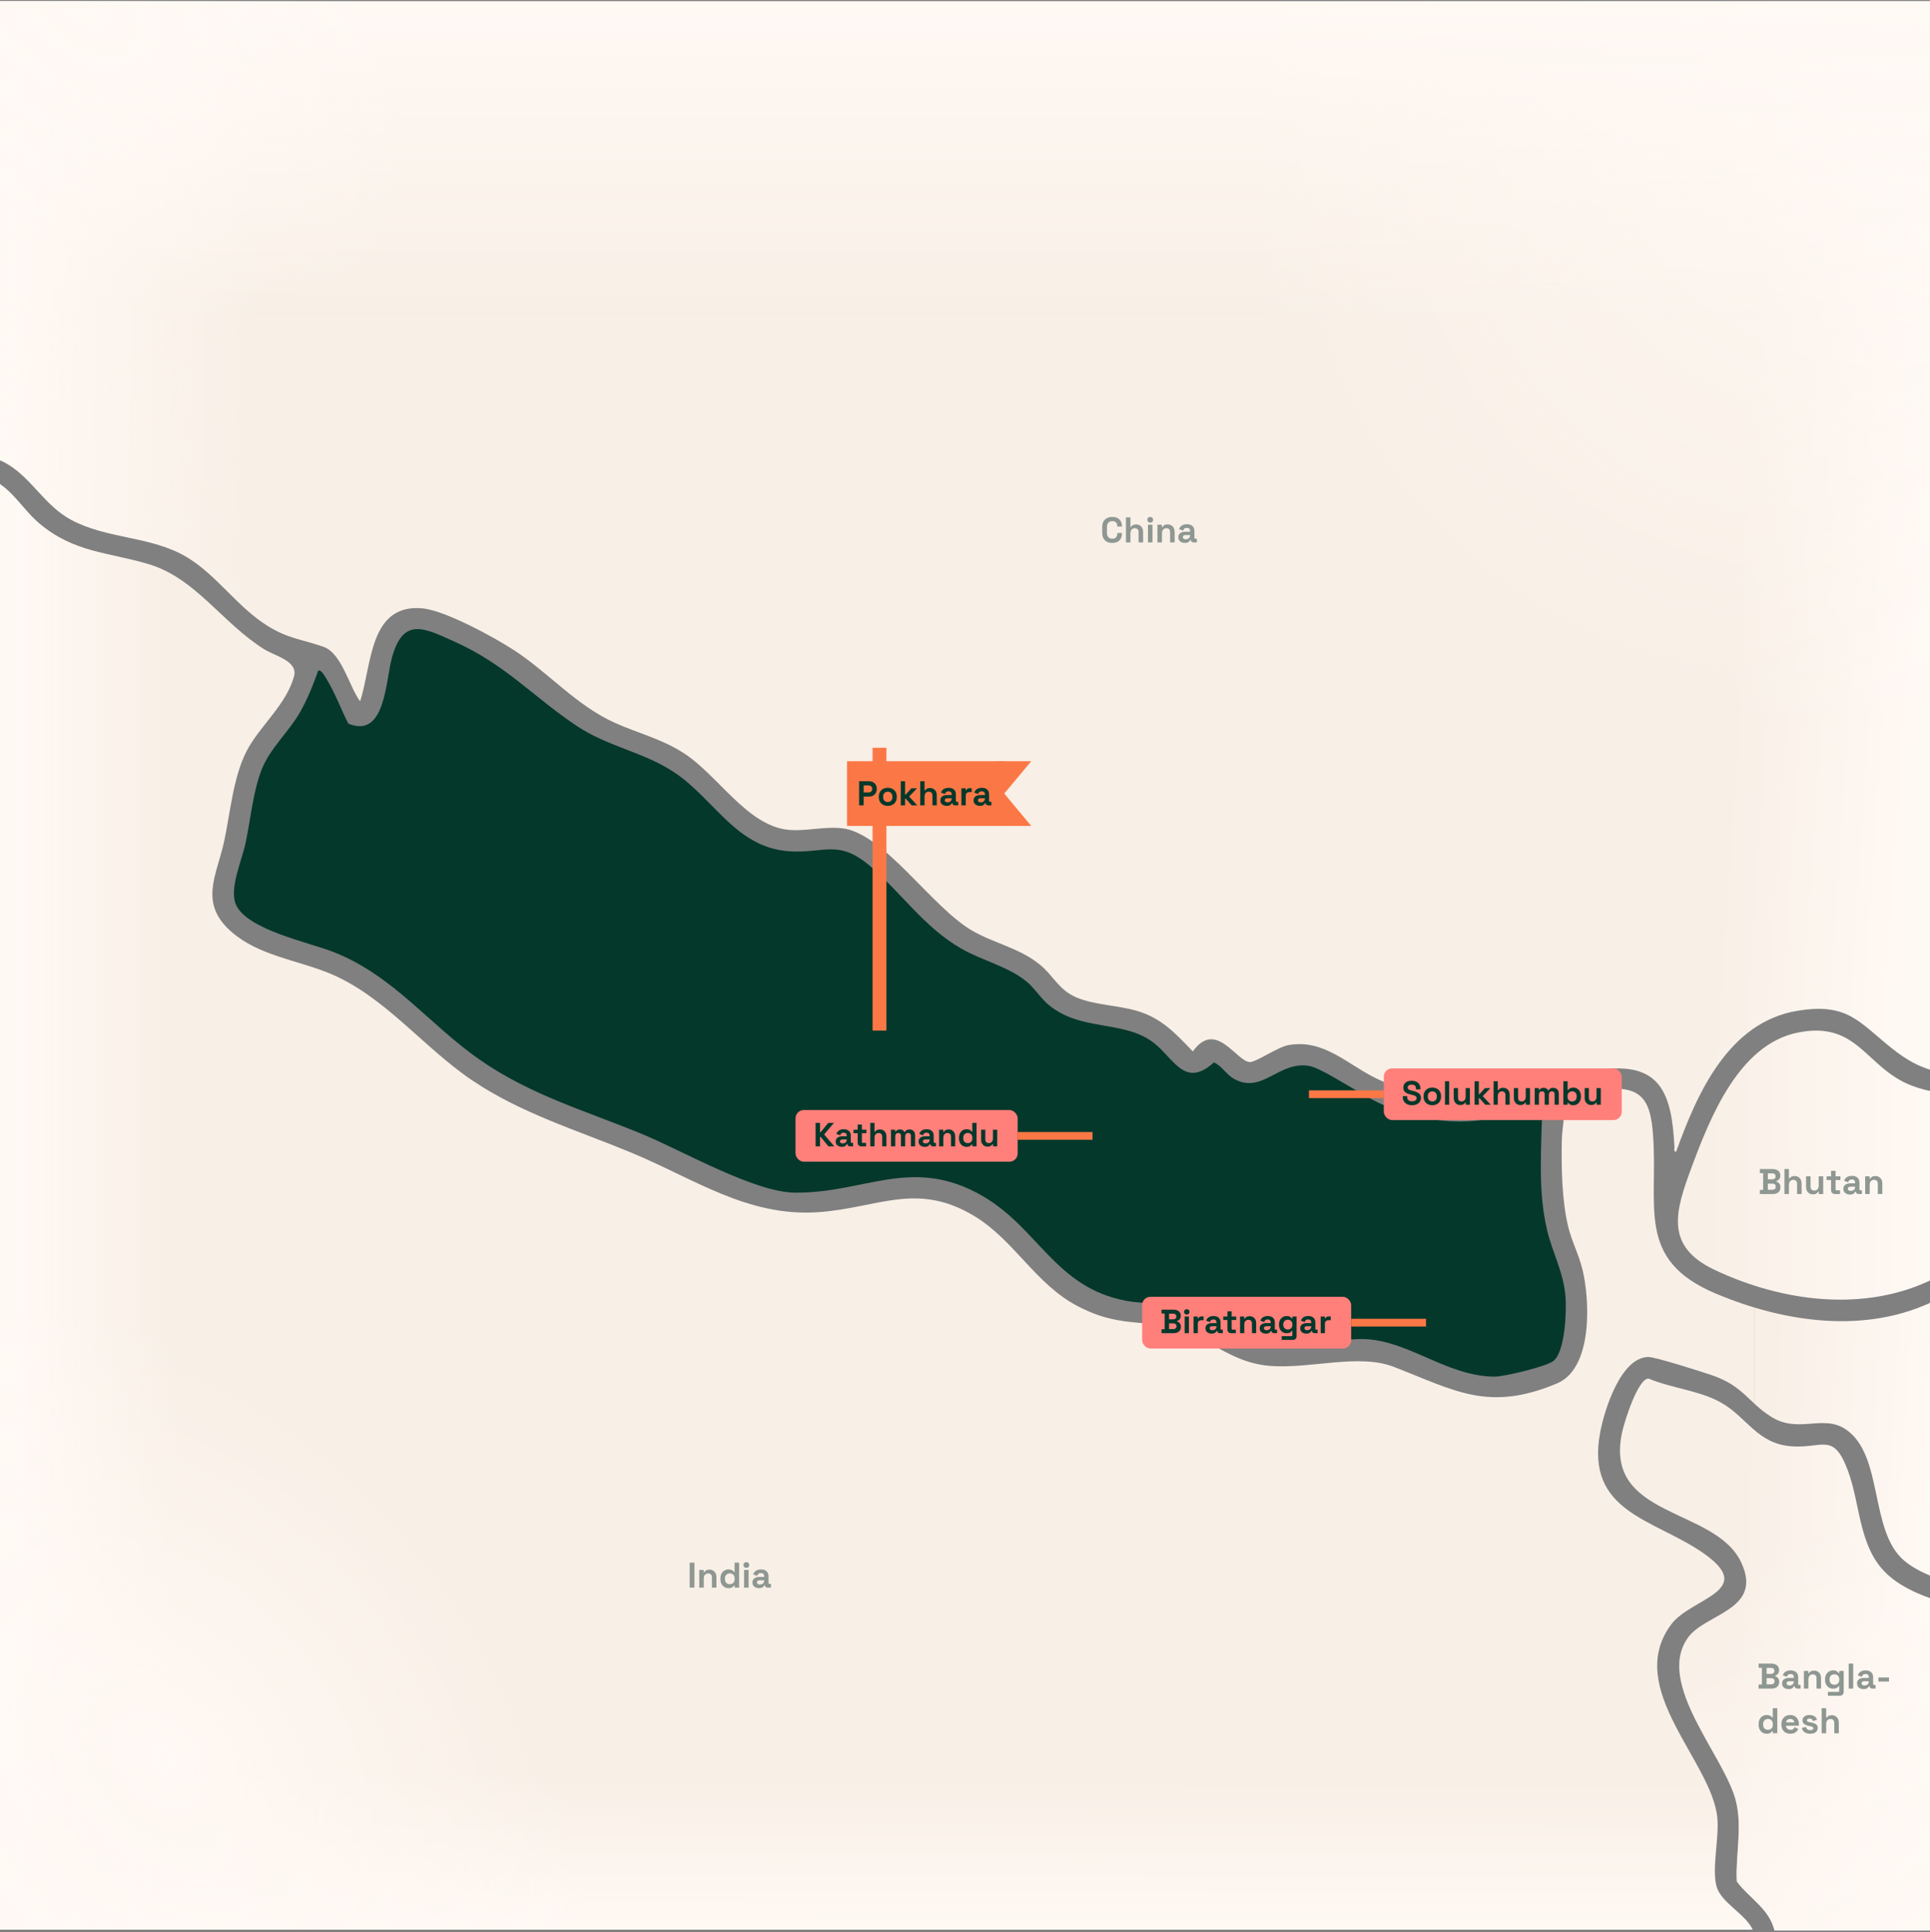 <svg xmlns="http://www.w3.org/2000/svg" fill="none" viewBox="0 0 735 736" height="736" width="735">
<rect x="0" y="0" width="735" height="736" fill="#808080" stroke="none"/>
<g clip-path="url(#clip0_35_37198)">
<g clip-path="url(#clip1_35_37198)">
<g clip-path="url(#clip2_35_37198)">
<g clip-path="url(#clip3_35_37198)">
<path fill="url(#paint0_linear_35_37198)" d="M-53.764 0.323C-56.588 14.56 -50.082 26.694 -41.493 37.393C-32.367 48.758 -18.926 57.932 -13.488 71.999C-9.582 82.112 -9.949 92.314 -23.486 90.837C-34.306 89.653 -46.604 70.856 -58.187 79.955C-73.493 91.966 -51.171 125.899 -45.951 139.17C-41.847 149.589 -38.301 172.408 -29.236 178.261C-23.009 182.283 -14.7 180.718 -7.915 181.439C2.716 182.576 7.439 193.07 14.959 199.399C28.243 210.574 41.12 210.274 56.629 214.895C74.501 220.224 84.525 237.177 100.512 247.235C104.711 249.882 113.544 251.734 111.979 257.593C109.093 268.366 98.912 276.547 94.012 285.911C88.861 295.759 87.731 309.302 85.417 320.191C82.593 333.475 75.535 343.888 88.119 354.906C98.49 363.984 113.15 365.679 125.406 370.702C146.354 379.29 161.238 399.006 179.858 411.528C198.478 424.05 219.058 430.209 240.223 438.954C264.124 448.829 284.52 463.482 311.354 461.726C334.112 460.235 349.057 449.837 371.121 463.23C386.318 472.451 394.369 489.125 410.369 497.482C422.312 503.716 429.969 503.423 442.702 504.621C457.082 505.969 466.344 518.852 483.555 520.254C498.909 521.506 517.386 515.415 530.82 520.628C554.224 529.707 566.896 537.887 592.975 526.923C606.6 521.193 605.518 495.413 602.646 483.51C601.319 478.012 598.495 472.615 597.195 467.184C594.779 457.118 594.595 444.535 594.785 434.136C594.874 429.461 596.385 424.887 594.867 419.974C595.446 418.184 610.282 414.917 612.827 414.747C625.969 413.876 628.623 420.239 629.514 432.135C631.576 459.616 622.79 479.795 653.354 492.684C679.712 503.805 711.018 508.378 737.43 495.1C760.018 495.856 783.191 502.586 805.458 503.913C822.431 504.927 843.392 504.54 840.997 481.993C839.922 471.859 835.723 455.09 827.229 448.802C819.219 442.868 805.656 444.256 802.396 433.83C818.348 431.7 844.536 431.802 856.139 419.178C860.61 414.312 863.598 407.207 867.436 401.891C872.234 395.236 879.299 390.016 881.17 381.597C881.721 379.12 881.599 372.736 883.055 371.232C893.196 367.156 904.956 369.694 914.946 365.012C938.364 354.048 935.533 312.181 970.956 326.18C981.042 330.168 993.523 341.084 1004.74 335.707C1010.75 332.822 1014.66 326.309 1020.85 324.26V578.788C1010.46 589.589 1002.98 602.424 1003.81 617.947C1004.12 623.657 1006.28 630.007 1006.55 635.621C1007.05 646.238 998.627 680.252 992.815 689.242C987.085 698.103 978.047 690.672 969.697 688.82C956.528 685.901 947.116 690.236 948.13 704.95C948.838 715.267 952.234 725.414 954.847 735.323H899.042C898.347 728.926 892.828 719.391 887.275 716.124C875.27 709.067 857.344 722.168 857.528 735.323H826.222C825.099 724.917 821.172 715.376 825.644 705.14C830.033 695.095 846.959 689.161 855.493 681.906C868.607 670.758 871.234 657.222 876.74 641.903C878.775 636.247 883.021 631.164 881.98 624.767C880.619 616.375 860.631 613.197 853.682 612.237C822.908 607.977 747.659 613.408 725.166 594.434C711.827 583.178 717.428 554.349 702.987 544.475C694.283 538.52 684.959 546.224 674.492 539.622C665.733 534.103 663.984 527.998 652.129 523.874C648.434 522.588 630.501 516.878 627.826 516.871C617.312 516.851 611.051 536.886 609.424 545.427C603.599 576.08 629.78 578.489 648.515 591.453C669.592 606.031 644.031 608.515 636.442 618.73C618.231 643.244 652.326 671.051 654.042 692.768C654.654 700.506 651.925 711.51 653.66 718.329C655.314 724.835 664.964 728.987 667.632 735.323H-285.833V216.739C-272.365 204.843 -257.719 198.419 -260.047 177.682C-261.081 168.413 -269.765 154.979 -267.989 146.458C-266.315 138.435 -252.942 129.24 -248.117 122.101C-231.429 97.431 -270.173 89.496 -285.84 81.996V0.323H-53.77H-53.764Z"></path>
<path fill="url(#paint1_linear_35_37198)" d="M-53.764 0.323C-56.588 14.56 -50.082 26.694 -41.493 37.393C-32.367 48.758 -18.926 57.932 -13.488 71.999C-9.582 82.112 -9.949 92.314 -23.486 90.837C-34.306 89.653 -46.604 70.856 -58.187 79.955C-73.493 91.966 -51.171 125.899 -45.951 139.17C-41.847 149.589 -38.301 172.408 -29.236 178.261C-23.009 182.283 -14.7 180.718 -7.915 181.439C2.716 182.576 7.439 193.07 14.959 199.399C28.243 210.574 41.12 210.274 56.629 214.895C74.501 220.224 84.525 237.177 100.512 247.235C104.711 249.882 113.544 251.734 111.979 257.593C109.093 268.366 98.912 276.547 94.012 285.911C88.861 295.759 87.731 309.302 85.417 320.191C82.593 333.475 75.535 343.888 88.119 354.906C98.49 363.984 113.15 365.679 125.406 370.702C146.354 379.29 161.238 399.006 179.858 411.528C198.478 424.05 219.058 430.209 240.223 438.954C264.124 448.829 284.52 463.482 311.354 461.726C334.112 460.235 349.057 449.837 371.121 463.23C386.318 472.451 394.369 489.125 410.369 497.482C422.312 503.716 429.969 503.423 442.702 504.621C457.082 505.969 466.344 518.852 483.555 520.254C498.909 521.506 517.386 515.415 530.82 520.628C554.224 529.707 566.896 537.887 592.975 526.923C606.6 521.193 605.518 495.413 602.646 483.51C601.319 478.012 598.495 472.615 597.195 467.184C594.779 457.118 594.595 444.535 594.785 434.136C594.874 429.461 596.385 424.887 594.867 419.974C595.446 418.184 610.282 414.917 612.827 414.747C625.969 413.876 628.623 420.239 629.514 432.135C631.576 459.616 622.79 479.795 653.354 492.684C679.712 503.805 711.018 508.378 737.43 495.1C760.018 495.856 783.191 502.586 805.458 503.913C822.431 504.927 843.392 504.54 840.997 481.993C839.922 471.859 835.723 455.09 827.229 448.802C819.219 442.868 805.656 444.256 802.396 433.83C818.348 431.7 844.536 431.802 856.139 419.178C860.61 414.312 863.598 407.207 867.436 401.891C872.234 395.236 879.299 390.016 881.17 381.597C881.721 379.12 881.599 372.736 883.055 371.232C893.196 367.156 904.956 369.694 914.946 365.012C938.364 354.048 935.533 312.181 970.956 326.18C981.042 330.168 993.523 341.084 1004.74 335.707C1010.75 332.822 1014.66 326.309 1020.85 324.26V578.788C1010.46 589.589 1002.98 602.424 1003.81 617.947C1004.12 623.657 1006.28 630.007 1006.55 635.621C1007.05 646.238 998.627 680.252 992.815 689.242C987.085 698.103 978.047 690.672 969.697 688.82C956.528 685.901 947.116 690.236 948.13 704.95C948.838 715.267 952.234 725.414 954.847 735.323H899.042C898.347 728.926 892.828 719.391 887.275 716.124C875.27 709.067 857.344 722.168 857.528 735.323H826.222C825.099 724.917 821.172 715.376 825.644 705.14C830.033 695.095 846.959 689.161 855.493 681.906C868.607 670.758 871.234 657.222 876.74 641.903C878.775 636.247 883.021 631.164 881.98 624.767C880.619 616.375 860.631 613.197 853.682 612.237C822.908 607.977 747.659 613.408 725.166 594.434C711.827 583.178 717.428 554.349 702.987 544.475C694.283 538.52 684.959 546.224 674.492 539.622C665.733 534.103 663.984 527.998 652.129 523.874C648.434 522.588 630.501 516.878 627.826 516.871C617.312 516.851 611.051 536.886 609.424 545.427C603.599 576.08 629.78 578.489 648.515 591.453C669.592 606.031 644.031 608.515 636.442 618.73C618.231 643.244 652.326 671.051 654.042 692.768C654.654 700.506 651.925 711.51 653.66 718.329C655.314 724.835 664.964 728.987 667.632 735.323H-285.833V216.739C-272.365 204.843 -257.719 198.419 -260.047 177.682C-261.081 168.413 -269.765 154.979 -267.989 146.458C-266.315 138.435 -252.942 129.24 -248.117 122.101C-231.429 97.431 -270.173 89.496 -285.84 81.996V0.323H-53.77H-53.764Z"></path>
<path fill="url(#paint2_radial_35_37198)" d="M-53.764 0.323C-56.588 14.56 -50.082 26.694 -41.493 37.393C-32.367 48.758 -18.926 57.932 -13.488 71.999C-9.582 82.112 -9.949 92.314 -23.486 90.837C-34.306 89.653 -46.604 70.856 -58.187 79.955C-73.493 91.966 -51.171 125.899 -45.951 139.17C-41.847 149.589 -38.301 172.408 -29.236 178.261C-23.009 182.283 -14.7 180.718 -7.915 181.439C2.716 182.576 7.439 193.07 14.959 199.399C28.243 210.574 41.12 210.274 56.629 214.895C74.501 220.224 84.525 237.177 100.512 247.235C104.711 249.882 113.544 251.734 111.979 257.593C109.093 268.366 98.912 276.547 94.012 285.911C88.861 295.759 87.731 309.302 85.417 320.191C82.593 333.475 75.535 343.888 88.119 354.906C98.49 363.984 113.15 365.679 125.406 370.702C146.354 379.29 161.238 399.006 179.858 411.528C198.478 424.05 219.058 430.209 240.223 438.954C264.124 448.829 284.52 463.482 311.354 461.726C334.112 460.235 349.057 449.837 371.121 463.23C386.318 472.451 394.369 489.125 410.369 497.482C422.312 503.716 429.969 503.423 442.702 504.621C457.082 505.969 466.344 518.852 483.555 520.254C498.909 521.506 517.386 515.415 530.82 520.628C554.224 529.707 566.896 537.887 592.975 526.923C606.6 521.193 605.518 495.413 602.646 483.51C601.319 478.012 598.495 472.615 597.195 467.184C594.779 457.118 594.595 444.535 594.785 434.136C594.874 429.461 596.385 424.887 594.867 419.974C595.446 418.184 610.282 414.917 612.827 414.747C625.969 413.876 628.623 420.239 629.514 432.135C631.576 459.616 622.79 479.795 653.354 492.684C679.712 503.805 711.018 508.378 737.43 495.1C760.018 495.856 783.191 502.586 805.458 503.913C822.431 504.927 843.392 504.54 840.997 481.993C839.922 471.859 835.723 455.09 827.229 448.802C819.219 442.868 805.656 444.256 802.396 433.83C818.348 431.7 844.536 431.802 856.139 419.178C860.61 414.312 863.598 407.207 867.436 401.891C872.234 395.236 879.299 390.016 881.17 381.597C881.721 379.12 881.599 372.736 883.055 371.232C893.196 367.156 904.956 369.694 914.946 365.012C938.364 354.048 935.533 312.181 970.956 326.18C981.042 330.168 993.523 341.084 1004.74 335.707C1010.75 332.822 1014.66 326.309 1020.85 324.26V578.788C1010.46 589.589 1002.98 602.424 1003.81 617.947C1004.12 623.657 1006.28 630.007 1006.55 635.621C1007.05 646.238 998.627 680.252 992.815 689.242C987.085 698.103 978.047 690.672 969.697 688.82C956.528 685.901 947.116 690.236 948.13 704.95C948.838 715.267 952.234 725.414 954.847 735.323H899.042C898.347 728.926 892.828 719.391 887.275 716.124C875.27 709.067 857.344 722.168 857.528 735.323H826.222C825.099 724.917 821.172 715.376 825.644 705.14C830.033 695.095 846.959 689.161 855.493 681.906C868.607 670.758 871.234 657.222 876.74 641.903C878.775 636.247 883.021 631.164 881.98 624.767C880.619 616.375 860.631 613.197 853.682 612.237C822.908 607.977 747.659 613.408 725.166 594.434C711.827 583.178 717.428 554.349 702.987 544.475C694.283 538.52 684.959 546.224 674.492 539.622C665.733 534.103 663.984 527.998 652.129 523.874C648.434 522.588 630.501 516.878 627.826 516.871C617.312 516.851 611.051 536.886 609.424 545.427C603.599 576.08 629.78 578.489 648.515 591.453C669.592 606.031 644.031 608.515 636.442 618.73C618.231 643.244 652.326 671.051 654.042 692.768C654.654 700.506 651.925 711.51 653.66 718.329C655.314 724.835 664.964 728.987 667.632 735.323H-285.833V216.739C-272.365 204.843 -257.719 198.419 -260.047 177.682C-261.081 168.413 -269.765 154.979 -267.989 146.458C-266.315 138.435 -252.942 129.24 -248.117 122.101C-231.429 97.431 -270.173 89.496 -285.84 81.996V0.323H-53.77H-53.764Z"></path>
</g>
<g clip-path="url(#clip4_35_37198)">
<path fill="url(#paint3_linear_35_37198)" d="M-53.764 0.323C-56.588 14.56 -50.082 26.694 -41.493 37.393C-32.367 48.758 -18.926 57.932 -13.488 71.999C-9.582 82.112 -9.949 92.314 -23.486 90.837C-34.306 89.653 -46.604 70.856 -58.187 79.955C-73.493 91.966 -51.171 125.899 -45.951 139.17C-41.847 149.589 -38.301 172.408 -29.236 178.261C-23.009 182.283 -14.7 180.718 -7.915 181.439C2.716 182.576 7.439 193.07 14.959 199.399C28.243 210.574 41.12 210.274 56.629 214.895C74.501 220.224 84.525 237.177 100.512 247.235C104.711 249.882 113.544 251.734 111.979 257.593C109.093 268.366 98.912 276.547 94.012 285.911C88.861 295.759 87.731 309.302 85.417 320.191C82.593 333.475 75.535 343.888 88.119 354.906C98.49 363.984 113.15 365.679 125.406 370.702C146.354 379.29 161.238 399.006 179.858 411.528C198.478 424.05 219.058 430.209 240.223 438.954C264.124 448.829 284.52 463.482 311.354 461.726C334.112 460.235 349.057 449.837 371.121 463.23C386.318 472.451 394.369 489.125 410.369 497.482C422.312 503.716 429.969 503.423 442.702 504.621C457.082 505.969 466.344 518.852 483.555 520.254C498.909 521.506 517.386 515.415 530.82 520.628C554.224 529.707 566.896 537.887 592.975 526.923C606.6 521.193 605.518 495.413 602.646 483.51C601.319 478.012 598.495 472.615 597.195 467.184C594.779 457.118 594.595 444.535 594.785 434.136C594.874 429.461 596.385 424.887 594.867 419.974C595.446 418.184 610.282 414.917 612.827 414.747C625.969 413.876 628.623 420.239 629.514 432.135C631.576 459.616 622.79 479.795 653.354 492.684C679.712 503.805 711.018 508.378 737.43 495.1C760.018 495.856 783.191 502.586 805.458 503.913C822.431 504.927 843.392 504.54 840.997 481.993C839.922 471.859 835.723 455.09 827.229 448.802C819.219 442.868 805.656 444.256 802.396 433.83C818.348 431.7 844.536 431.802 856.139 419.178C860.61 414.312 863.598 407.207 867.436 401.891C872.234 395.236 879.299 390.016 881.17 381.597C881.721 379.12 881.599 372.736 883.055 371.232C893.196 367.156 904.956 369.694 914.946 365.012C938.364 354.048 935.533 312.181 970.956 326.18C981.042 330.168 993.523 341.084 1004.74 335.707C1010.75 332.822 1014.66 326.309 1020.85 324.26V578.788C1010.46 589.589 1002.98 602.424 1003.81 617.947C1004.12 623.657 1006.28 630.007 1006.55 635.621C1007.05 646.238 998.627 680.252 992.815 689.242C987.085 698.103 978.047 690.672 969.697 688.82C956.528 685.901 947.116 690.236 948.13 704.95C948.838 715.267 952.234 725.414 954.847 735.323H899.042C898.347 728.926 892.828 719.391 887.275 716.124C875.27 709.067 857.344 722.168 857.528 735.323H826.222C825.099 724.917 821.172 715.376 825.644 705.14C830.033 695.095 846.959 689.161 855.493 681.906C868.607 670.758 871.234 657.222 876.74 641.903C878.775 636.247 883.021 631.164 881.98 624.767C880.619 616.375 860.631 613.197 853.682 612.237C822.908 607.977 747.659 613.408 725.166 594.434C711.827 583.178 717.428 554.349 702.987 544.475C694.283 538.52 684.959 546.224 674.492 539.622C665.733 534.103 663.984 527.998 652.129 523.874C648.434 522.588 630.501 516.878 627.826 516.871C617.312 516.851 611.051 536.886 609.424 545.427C603.599 576.08 629.78 578.489 648.515 591.453C669.592 606.031 644.031 608.515 636.442 618.73C618.231 643.244 652.326 671.051 654.042 692.768C654.654 700.506 651.925 711.51 653.66 718.329C655.314 724.835 664.964 728.987 667.632 735.323H-285.833V216.739C-272.365 204.843 -257.719 198.419 -260.047 177.682C-261.081 168.413 -269.765 154.979 -267.989 146.458C-266.315 138.435 -252.942 129.24 -248.117 122.101C-231.429 97.431 -270.173 89.496 -285.84 81.996V0.323H-53.77H-53.764Z"></path>
</g>
<path fill="url(#paint4_linear_35_37198)" d="M-45.597 0.323H1020.83V316.782C1012.86 315.985 1005.58 329.215 998.681 329.685C991.644 330.161 974.453 316.931 963.837 315.597C935.771 312.065 933.504 333.85 920.397 350.074C909.365 363.726 897.945 358.255 883.599 362.277C870.526 365.945 876.093 374.084 872.166 382.829C870.233 387.137 864.653 392.071 861.713 396.196C852.573 409.017 852.226 416.878 835.049 421.254C823.513 424.194 810.787 424.575 799 426.337C796.318 413.141 790.37 403.212 775.466 403.872C753.729 404.839 742.166 416.551 720.702 399.483C707.798 389.22 703.722 381.836 684.469 385.014C658.295 389.336 646.31 416.428 638.354 438.601C637.238 438.785 637.715 437.682 637.681 436.92C636.653 416.503 632.468 404.11 608.961 407.5C574.94 412.4 560.145 428.141 524.252 410.828C513.098 405.444 504.122 395.624 490.653 398.081C486.577 398.823 478.39 404.526 476.049 404.532C470.979 404.546 463.091 388.09 454.271 400.483C447.676 393.643 442.416 387.811 432.983 385.034C425.721 382.897 417.065 382.85 410.123 379.992C403.182 377.133 401.256 371.716 396.09 367.483C388.25 361.058 378.756 359.398 370.277 354.505C354.753 345.555 336.684 317.353 320.807 315.502C313.954 314.699 307.135 316.673 300.472 316.101C284.486 314.713 273.386 294.977 259.918 286.558C251.458 281.27 243.129 279.324 234.329 275.397C219.595 268.823 209.203 256.478 195.939 247.773C188.371 242.805 169.567 232.549 160.945 231.726C140.494 229.773 141.658 253.538 137.132 267.101C132.953 261.548 130.204 248.814 123.174 246.351C115.184 243.554 109.76 243.302 101.872 238.388C90.323 231.195 82.463 218.904 70.989 212.105C57.548 204.15 40.895 205.354 27.215 198.031C13.536 190.709 9.548 174.716 -8.514 173.191C-13.455 172.776 -21.785 174.185 -25.807 170.748C-30.21 166.978 -35.13 144.662 -37.778 137.802C-42.46 125.675 -58.419 101.461 -54.56 89.013C-52.968 83.882 -49.653 85.638 -46.067 87.557C-38.758 91.47 -33.245 98.065 -24.153 98.99C-6.731 100.76 -0.313 88.156 -4.56 72.591C-12.019 45.247 -51.266 31.779 -45.597 0.316V0.323Z"></path>
<path fill="url(#paint5_radial_35_37198)" d="M-45.597 0.323H1020.83V316.782C1012.86 315.985 1005.58 329.215 998.681 329.685C991.644 330.161 974.453 316.931 963.837 315.597C935.771 312.065 933.504 333.85 920.397 350.074C909.365 363.726 897.945 358.255 883.599 362.277C870.526 365.945 876.093 374.084 872.166 382.829C870.233 387.137 864.653 392.071 861.713 396.196C852.573 409.017 852.226 416.878 835.049 421.254C823.513 424.194 810.787 424.575 799 426.337C796.318 413.141 790.37 403.212 775.466 403.872C753.729 404.839 742.166 416.551 720.702 399.483C707.798 389.22 703.722 381.836 684.469 385.014C658.295 389.336 646.31 416.428 638.354 438.601C637.238 438.785 637.715 437.682 637.681 436.92C636.653 416.503 632.468 404.11 608.961 407.5C574.94 412.4 560.145 428.141 524.252 410.828C513.098 405.444 504.122 395.624 490.653 398.081C486.577 398.823 478.39 404.526 476.049 404.532C470.979 404.546 463.091 388.09 454.271 400.483C447.676 393.643 442.416 387.811 432.983 385.034C425.721 382.897 417.065 382.85 410.123 379.992C403.182 377.133 401.256 371.716 396.09 367.483C388.25 361.058 378.756 359.398 370.277 354.505C354.753 345.555 336.684 317.353 320.807 315.502C313.954 314.699 307.135 316.673 300.472 316.101C284.486 314.713 273.386 294.977 259.918 286.558C251.458 281.27 243.129 279.324 234.329 275.397C219.595 268.823 209.203 256.478 195.939 247.773C188.371 242.805 169.567 232.549 160.945 231.726C140.494 229.773 141.658 253.538 137.132 267.101C132.953 261.548 130.204 248.814 123.174 246.351C115.184 243.554 109.76 243.302 101.872 238.388C90.323 231.195 82.463 218.904 70.989 212.105C57.548 204.15 40.895 205.354 27.215 198.031C13.536 190.709 9.548 174.716 -8.514 173.191C-13.455 172.776 -21.785 174.185 -25.807 170.748C-30.21 166.978 -35.13 144.662 -37.778 137.802C-42.46 125.675 -58.419 101.461 -54.56 89.013C-52.968 83.882 -49.653 85.638 -46.067 87.557C-38.758 91.47 -33.245 98.065 -24.153 98.99C-6.731 100.76 -0.313 88.156 -4.56 72.591C-12.019 45.247 -51.266 31.779 -45.597 0.316V0.323Z"></path>
<path fill="url(#paint6_linear_35_37198)" d="M-45.597 0.323H1020.83V316.782C1012.86 315.985 1005.58 329.215 998.681 329.685C991.644 330.161 974.453 316.931 963.837 315.597C935.771 312.065 933.504 333.85 920.397 350.074C909.365 363.726 897.945 358.255 883.599 362.277C870.526 365.945 876.093 374.084 872.166 382.829C870.233 387.137 864.653 392.071 861.713 396.196C852.573 409.017 852.226 416.878 835.049 421.254C823.513 424.194 810.787 424.575 799 426.337C796.318 413.141 790.37 403.212 775.466 403.872C753.729 404.839 742.166 416.551 720.702 399.483C707.798 389.22 703.722 381.836 684.469 385.014C658.295 389.336 646.31 416.428 638.354 438.601C637.238 438.785 637.715 437.682 637.681 436.92C636.653 416.503 632.468 404.11 608.961 407.5C574.94 412.4 560.145 428.141 524.252 410.828C513.098 405.444 504.122 395.624 490.653 398.081C486.577 398.823 478.39 404.526 476.049 404.532C470.979 404.546 463.091 388.09 454.271 400.483C447.676 393.643 442.416 387.811 432.983 385.034C425.721 382.897 417.065 382.85 410.123 379.992C403.182 377.133 401.256 371.716 396.09 367.483C388.25 361.058 378.756 359.398 370.277 354.505C354.753 345.555 336.684 317.353 320.807 315.502C313.954 314.699 307.135 316.673 300.472 316.101C284.486 314.713 273.386 294.977 259.918 286.558C251.458 281.27 243.129 279.324 234.329 275.397C219.595 268.823 209.203 256.478 195.939 247.773C188.371 242.805 169.567 232.549 160.945 231.726C140.494 229.773 141.658 253.538 137.132 267.101C132.953 261.548 130.204 248.814 123.174 246.351C115.184 243.554 109.76 243.302 101.872 238.388C90.323 231.195 82.463 218.904 70.989 212.105C57.548 204.15 40.895 205.354 27.215 198.031C13.536 190.709 9.548 174.716 -8.514 173.191C-13.455 172.776 -21.785 174.185 -25.807 170.748C-30.21 166.978 -35.13 144.662 -37.778 137.802C-42.46 125.675 -58.419 101.461 -54.56 89.013C-52.968 83.882 -49.653 85.638 -46.067 87.557C-38.758 91.47 -33.245 98.065 -24.153 98.99C-6.731 100.76 -0.313 88.156 -4.56 72.591C-12.019 45.247 -51.266 31.779 -45.597 0.316V0.323Z"></path>
<path fill="url(#paint7_linear_35_37198)" d="M-45.597 0.323H1020.83V316.782C1012.86 315.985 1005.58 329.215 998.681 329.685C991.644 330.161 974.453 316.931 963.837 315.597C935.771 312.065 933.504 333.85 920.397 350.074C909.365 363.726 897.945 358.255 883.599 362.277C870.526 365.945 876.093 374.084 872.166 382.829C870.233 387.137 864.653 392.071 861.713 396.196C852.573 409.017 852.226 416.878 835.049 421.254C823.513 424.194 810.787 424.575 799 426.337C796.318 413.141 790.37 403.212 775.466 403.872C753.729 404.839 742.166 416.551 720.702 399.483C707.798 389.22 703.722 381.836 684.469 385.014C658.295 389.336 646.31 416.428 638.354 438.601C637.238 438.785 637.715 437.682 637.681 436.92C636.653 416.503 632.468 404.11 608.961 407.5C574.94 412.4 560.145 428.141 524.252 410.828C513.098 405.444 504.122 395.624 490.653 398.081C486.577 398.823 478.39 404.526 476.049 404.532C470.979 404.546 463.091 388.09 454.271 400.483C447.676 393.643 442.416 387.811 432.983 385.034C425.721 382.897 417.065 382.85 410.123 379.992C403.182 377.133 401.256 371.716 396.09 367.483C388.25 361.058 378.756 359.398 370.277 354.505C354.753 345.555 336.684 317.353 320.807 315.502C313.954 314.699 307.135 316.673 300.472 316.101C284.486 314.713 273.386 294.977 259.918 286.558C251.458 281.27 243.129 279.324 234.329 275.397C219.595 268.823 209.203 256.478 195.939 247.773C188.371 242.805 169.567 232.549 160.945 231.726C140.494 229.773 141.658 253.538 137.132 267.101C132.953 261.548 130.204 248.814 123.174 246.351C115.184 243.554 109.76 243.302 101.872 238.388C90.323 231.195 82.463 218.904 70.989 212.105C57.548 204.15 40.895 205.354 27.215 198.031C13.536 190.709 9.548 174.716 -8.514 173.191C-13.455 172.776 -21.785 174.185 -25.807 170.748C-30.21 166.978 -35.13 144.662 -37.778 137.802C-42.46 125.675 -58.419 101.461 -54.56 89.013C-52.968 83.882 -49.653 85.638 -46.067 87.557C-38.758 91.47 -33.245 98.065 -24.153 98.99C-6.731 100.76 -0.313 88.156 -4.56 72.591C-12.019 45.247 -51.266 31.779 -45.597 0.316V0.323Z"></path>
<path fill="url(#paint8_radial_35_37198)" d="M-45.597 0.323H1020.83V316.782C1012.86 315.985 1005.58 329.215 998.681 329.685C991.644 330.161 974.453 316.931 963.837 315.597C935.771 312.065 933.504 333.85 920.397 350.074C909.365 363.726 897.945 358.255 883.599 362.277C870.526 365.945 876.093 374.084 872.166 382.829C870.233 387.137 864.653 392.071 861.713 396.196C852.573 409.017 852.226 416.878 835.049 421.254C823.513 424.194 810.787 424.575 799 426.337C796.318 413.141 790.37 403.212 775.466 403.872C753.729 404.839 742.166 416.551 720.702 399.483C707.798 389.22 703.722 381.836 684.469 385.014C658.295 389.336 646.31 416.428 638.354 438.601C637.238 438.785 637.715 437.682 637.681 436.92C636.653 416.503 632.468 404.11 608.961 407.5C574.94 412.4 560.145 428.141 524.252 410.828C513.098 405.444 504.122 395.624 490.653 398.081C486.577 398.823 478.39 404.526 476.049 404.532C470.979 404.546 463.091 388.09 454.271 400.483C447.676 393.643 442.416 387.811 432.983 385.034C425.721 382.897 417.065 382.85 410.123 379.992C403.182 377.133 401.256 371.716 396.09 367.483C388.25 361.058 378.756 359.398 370.277 354.505C354.753 345.555 336.684 317.353 320.807 315.502C313.954 314.699 307.135 316.673 300.472 316.101C284.486 314.713 273.386 294.977 259.918 286.558C251.458 281.27 243.129 279.324 234.329 275.397C219.595 268.823 209.203 256.478 195.939 247.773C188.371 242.805 169.567 232.549 160.945 231.726C140.494 229.773 141.658 253.538 137.132 267.101C132.953 261.548 130.204 248.814 123.174 246.351C115.184 243.554 109.76 243.302 101.872 238.388C90.323 231.195 82.463 218.904 70.989 212.105C57.548 204.15 40.895 205.354 27.215 198.031C13.536 190.709 9.548 174.716 -8.514 173.191C-13.455 172.776 -21.785 174.185 -25.807 170.748C-30.21 166.978 -35.13 144.662 -37.778 137.802C-42.46 125.675 -58.419 101.461 -54.56 89.013C-52.968 83.882 -49.653 85.638 -46.067 87.557C-38.758 91.47 -33.245 98.065 -24.153 98.99C-6.731 100.76 -0.313 88.156 -4.56 72.591C-12.019 45.247 -51.266 31.779 -45.597 0.316V0.323Z"></path>
<path fill="url(#paint9_linear_35_37198)" d="M818.028 735.323H675.791C673.75 726.905 666.141 723.032 661.425 716.621C660.908 706.352 663.555 696.504 661.166 686.316C657.144 669.173 630.228 641.379 642.832 623.753C649.454 614.49 671.538 613.306 663.14 595.19C653.217 573.773 610.131 578.578 617.863 545.019C618.727 541.269 623.695 525.263 627.785 525.065C636.448 528.74 647.29 529.639 655.388 534.212C665.399 539.861 669.129 549.899 682.27 550.886C694.146 551.77 698.202 545.339 703.708 560.073C708.451 572.752 707.791 588.343 717.625 598.559C739.879 621.677 815.993 616.09 847.632 619.635C851.98 620.125 871.029 623.079 873.214 626.046C875.058 628.551 869.593 637.684 868.368 641.046C864.734 651.043 863.019 660.353 856.425 669.255C845.155 684.452 820.872 686.657 816.306 707.4C814.182 717.043 816.605 725.816 818.028 735.323Z"></path>
<path fill="url(#paint10_linear_35_37198)" d="M818.028 735.323H675.791C673.75 726.905 666.141 723.032 661.425 716.621C660.908 706.352 663.555 696.504 661.166 686.316C657.144 669.173 630.228 641.379 642.832 623.753C649.454 614.49 671.538 613.306 663.14 595.19C653.217 573.773 610.131 578.578 617.863 545.019C618.727 541.269 623.695 525.263 627.785 525.065C636.448 528.74 647.29 529.639 655.388 534.212C665.399 539.861 669.129 549.899 682.27 550.886C694.146 551.77 698.202 545.339 703.708 560.073C708.451 572.752 707.791 588.343 717.625 598.559C739.879 621.677 815.993 616.09 847.632 619.635C851.98 620.125 871.029 623.079 873.214 626.046C875.058 628.551 869.593 637.684 868.368 641.046C864.734 651.043 863.019 660.353 856.425 669.255C845.155 684.452 820.872 686.657 816.306 707.4C814.182 717.043 816.605 725.816 818.028 735.323Z"></path>
<path fill="#04382B" d="M398.363 381.877C410.906 393.385 427.933 388.063 439.646 397.42C447.213 403.464 451.283 414.611 462.308 404.662C465.289 405.995 467.12 409.33 469.781 410.841C480.69 417.021 486.76 404.11 498.466 405.975C503.584 406.792 519.271 417.667 526.09 420.539C537.353 425.282 548.698 427.943 561.029 426.936C569.972 426.208 578.486 422.798 587.319 421.573C587.054 437.179 585.557 453.056 589.143 468.416C591.199 477.216 595.486 484.518 596.194 494.032C596.602 499.551 596.071 514.388 591.763 518.24C589.307 520.438 572.892 524.344 569.285 524.344C550.147 524.324 535.236 509.202 516.889 510.059C499.255 510.883 486.958 515.973 469.44 507.813C463.601 505.091 458.15 499.701 452.032 498C444.763 495.979 436.345 496.897 428.729 495.441C402.011 490.344 395.512 468.049 374.516 455.737C347.485 439.887 329.484 454.628 302.541 454.267C287.283 454.063 260.074 438.417 244.979 432.142C223.413 423.18 202.411 417.32 182.858 403.75C163.313 390.186 149.838 371.512 126.767 362.522C117.511 358.915 94.549 354.226 89.99 344.854C87.084 338.886 92.052 327.895 93.454 321.402C95.407 312.378 96.339 301.394 99.715 292.955C102.975 284.809 110.114 278.677 114.449 270.939C117.103 266.196 119.363 260.656 121.146 255.511C122.282 254.66 124.174 258.342 124.657 259.138C127.72 264.202 129.925 270.354 132.667 275.628C146.925 281.549 146.796 258.914 149.375 250.06C153.778 234.917 161.591 239.225 173.324 244.5C192.515 253.136 203.118 265.468 219.608 276.479C231.593 284.482 245.272 286.442 256.93 294.282C272.14 304.504 280.3 322.811 300.479 324.234C313.688 325.166 319.174 319.565 331.111 329.671C343.184 339.893 351.833 353.15 366.132 361.344C374.094 365.911 383.915 368.089 390.999 373.907C393.729 376.146 395.988 379.672 398.37 381.849L398.363 381.877Z"></path>
<path fill="url(#paint11_linear_35_37198)" d="M785.81 415.013C789.989 419.192 791.935 432.102 794.97 438.179C802.926 454.077 818.599 447.993 826.324 459.909C829.522 464.836 834.558 484.988 832.483 490.153C829.726 496.993 810.957 496.156 804.764 495.768C782.591 494.366 759.282 487.499 736.694 486.92C710.459 500.11 678.731 495.904 652.877 483.64C633.896 474.636 637.98 461.379 644.159 444.74C651.285 425.541 662.282 397.829 684.605 393.31C707.601 388.655 710.411 406.608 727.84 413.441C734.224 415.938 742.765 417.163 749.625 416.823C759.092 416.347 778.821 408.03 785.81 415.02V415.013Z"></path>
<path stroke-width="5.267" stroke="#FB7846" d="M334.941 284.819L334.941 392.549"></path>
<rect fill="#FB7846" transform="translate(322.583 289.941)" height="24.651" width="59.427"></rect>
<path fill="#04382B" d="M327.164 306.767V297.573H330.947C331.524 297.573 332.032 297.691 332.47 297.927C332.917 298.155 333.263 298.479 333.508 298.899C333.762 299.32 333.889 299.819 333.889 300.397V300.581C333.889 301.15 333.757 301.649 333.495 302.078C333.241 302.498 332.891 302.827 332.444 303.063C332.006 303.291 331.507 303.405 330.947 303.405H328.898V306.767H327.164ZM328.898 301.828H330.776C331.187 301.828 331.52 301.715 331.774 301.487C332.028 301.259 332.155 300.948 332.155 300.554V300.423C332.155 300.029 332.028 299.718 331.774 299.49C331.52 299.263 331.187 299.149 330.776 299.149H328.898V301.828ZM338.089 306.951C337.441 306.951 336.859 306.82 336.342 306.557C335.826 306.294 335.418 305.913 335.121 305.414C334.823 304.915 334.674 304.315 334.674 303.615V303.405C334.674 302.704 334.823 302.104 335.121 301.605C335.418 301.106 335.826 300.725 336.342 300.462C336.859 300.2 337.441 300.068 338.089 300.068C338.737 300.068 339.319 300.2 339.836 300.462C340.353 300.725 340.76 301.106 341.058 301.605C341.355 302.104 341.504 302.704 341.504 303.405V303.615C341.504 304.315 341.355 304.915 341.058 305.414C340.76 305.913 340.353 306.294 339.836 306.557C339.319 306.82 338.737 306.951 338.089 306.951ZM338.089 305.48C338.597 305.48 339.017 305.318 339.35 304.994C339.683 304.661 339.849 304.188 339.849 303.575V303.444C339.849 302.831 339.683 302.363 339.35 302.039C339.026 301.706 338.606 301.539 338.089 301.539C337.581 301.539 337.161 301.706 336.828 302.039C336.496 302.363 336.329 302.831 336.329 303.444V303.575C336.329 304.188 336.496 304.661 336.828 304.994C337.161 305.318 337.581 305.48 338.089 305.48ZM343.032 306.767V297.573H344.687V302.656H344.923L347.077 300.252H349.231L346.224 303.405L349.337 306.767H347.209L344.923 304.18H344.687V306.767H343.032ZM350.446 306.767V297.573H352.101V301.053H352.337C352.407 300.913 352.517 300.773 352.666 300.633C352.814 300.493 353.011 300.379 353.257 300.292C353.511 300.195 353.83 300.147 354.215 300.147C354.723 300.147 355.166 300.265 355.542 300.502C355.927 300.729 356.225 301.049 356.435 301.461C356.645 301.863 356.75 302.336 356.75 302.879V306.767H355.095V303.011C355.095 302.52 354.973 302.152 354.728 301.907C354.491 301.662 354.15 301.539 353.703 301.539C353.195 301.539 352.801 301.71 352.521 302.052C352.241 302.384 352.101 302.853 352.101 303.457V306.767H350.446ZM360.562 306.951C360.098 306.951 359.682 306.872 359.314 306.715C358.947 306.548 358.653 306.312 358.434 306.005C358.224 305.69 358.119 305.309 358.119 304.863C358.119 304.416 358.224 304.044 358.434 303.746C358.653 303.44 358.951 303.212 359.328 303.063C359.713 302.905 360.151 302.827 360.641 302.827H362.427V302.459C362.427 302.152 362.331 301.903 362.138 301.71C361.946 301.509 361.639 301.408 361.219 301.408C360.807 301.408 360.501 301.504 360.3 301.697C360.098 301.881 359.967 302.122 359.906 302.419L358.382 301.907C358.487 301.574 358.653 301.272 358.881 301.001C359.117 300.721 359.428 300.497 359.814 300.331C360.208 300.156 360.685 300.068 361.245 300.068C362.103 300.068 362.782 300.283 363.281 300.712C363.78 301.141 364.03 301.763 364.03 302.577V305.007C364.03 305.27 364.152 305.401 364.398 305.401H364.923V306.767H363.82C363.496 306.767 363.229 306.688 363.018 306.531C362.808 306.373 362.703 306.163 362.703 305.9V305.887H362.454C362.419 305.992 362.34 306.132 362.217 306.307C362.095 306.474 361.902 306.623 361.639 306.754C361.377 306.885 361.018 306.951 360.562 306.951ZM360.851 305.611C361.315 305.611 361.692 305.484 361.981 305.23C362.279 304.968 362.427 304.622 362.427 304.193V304.061H360.759C360.453 304.061 360.212 304.127 360.037 304.258C359.862 304.39 359.774 304.574 359.774 304.81C359.774 305.046 359.866 305.239 360.05 305.388C360.234 305.537 360.501 305.611 360.851 305.611ZM366.133 306.767V300.252H367.762V300.988H367.998C368.095 300.725 368.252 300.532 368.471 300.41C368.699 300.287 368.961 300.226 369.259 300.226H370.047V301.697H369.233C368.813 301.697 368.467 301.811 368.195 302.039C367.924 302.258 367.788 302.599 367.788 303.063V306.767H366.133ZM373.21 306.951C372.745 306.951 372.33 306.872 371.962 306.715C371.594 306.548 371.301 306.312 371.082 306.005C370.872 305.69 370.767 305.309 370.767 304.863C370.767 304.416 370.872 304.044 371.082 303.746C371.301 303.44 371.598 303.212 371.975 303.063C372.36 302.905 372.798 302.827 373.288 302.827H375.075V302.459C375.075 302.152 374.978 301.903 374.786 301.71C374.593 301.509 374.287 301.408 373.866 301.408C373.455 301.408 373.148 301.504 372.947 301.697C372.745 301.881 372.614 302.122 372.553 302.419L371.029 301.907C371.134 301.574 371.301 301.272 371.528 301.001C371.765 300.721 372.076 300.497 372.461 300.331C372.855 300.156 373.332 300.068 373.893 300.068C374.751 300.068 375.429 300.283 375.928 300.712C376.428 301.141 376.677 301.763 376.677 302.577V305.007C376.677 305.27 376.8 305.401 377.045 305.401H377.57V306.767H376.467C376.143 306.767 375.876 306.688 375.666 306.531C375.456 306.373 375.351 306.163 375.351 305.9V305.887H375.101C375.066 305.992 374.987 306.132 374.865 306.307C374.742 306.474 374.549 306.623 374.287 306.754C374.024 306.885 373.665 306.951 373.21 306.951ZM373.499 305.611C373.963 305.611 374.339 305.484 374.628 305.23C374.926 304.968 375.075 304.622 375.075 304.193V304.061H373.407C373.1 304.061 372.859 304.127 372.684 304.258C372.509 304.39 372.422 304.574 372.422 304.81C372.422 305.046 372.513 305.239 372.697 305.388C372.881 305.537 373.148 305.611 373.499 305.611Z"></path>
<path fill="#FB7846" d="M392.728 289.936H382.01V302.797L392.728 289.936Z"></path>
<path fill="#FB7846" d="M392.729 314.599H382.011V301.737L392.729 314.599Z"></path>
<rect fill="#FF7F7A" rx="3.163" height="19.686" width="79.611" y="493.945" x="434.958"></rect>
<path fill="#04382B" d="M442.353 507.788V506.304H443.53V500.316H442.353V498.832H446.959C447.505 498.832 447.978 498.926 448.379 499.113C448.788 499.293 449.104 499.553 449.326 499.894C449.556 500.227 449.671 500.627 449.671 501.097V501.225C449.671 501.634 449.594 501.971 449.441 502.235C449.287 502.491 449.104 502.692 448.891 502.837C448.686 502.973 448.49 503.071 448.302 503.131V503.361C448.49 503.412 448.695 503.51 448.916 503.655C449.138 503.792 449.326 503.992 449.479 504.257C449.641 504.521 449.722 504.867 449.722 505.293V505.421C449.722 505.916 449.607 506.342 449.377 506.701C449.147 507.05 448.827 507.319 448.417 507.507C448.016 507.694 447.547 507.788 447.01 507.788H442.353ZM445.219 506.253H446.805C447.172 506.253 447.466 506.163 447.688 505.984C447.918 505.805 448.033 505.549 448.033 505.216V505.088C448.033 504.756 447.923 504.5 447.701 504.321C447.479 504.142 447.18 504.052 446.805 504.052H445.219V506.253ZM445.219 502.517H446.78C447.129 502.517 447.415 502.427 447.637 502.248C447.867 502.069 447.982 501.822 447.982 501.506V501.378C447.982 501.054 447.871 500.807 447.65 500.636C447.428 500.457 447.138 500.367 446.78 500.367H445.219V502.517ZM451.156 507.788V501.442H452.768V507.788H451.156ZM451.962 500.7C451.672 500.7 451.425 500.606 451.22 500.418C451.024 500.231 450.926 499.983 450.926 499.676C450.926 499.369 451.024 499.122 451.22 498.934C451.425 498.747 451.672 498.653 451.962 498.653C452.261 498.653 452.508 498.747 452.704 498.934C452.9 499.122 452.999 499.369 452.999 499.676C452.999 499.983 452.9 500.231 452.704 500.418C452.508 500.606 452.261 500.7 451.962 500.7ZM454.555 507.788V501.442H456.141V502.159H456.371C456.465 501.903 456.619 501.715 456.832 501.596C457.054 501.476 457.31 501.416 457.6 501.416H458.367V502.849H457.574C457.165 502.849 456.828 502.96 456.563 503.182C456.299 503.395 456.167 503.728 456.167 504.18V507.788H454.555ZM461.448 507.967C460.996 507.967 460.591 507.89 460.232 507.737C459.874 507.575 459.588 507.345 459.375 507.046C459.17 506.739 459.068 506.368 459.068 505.933C459.068 505.498 459.17 505.135 459.375 504.845C459.588 504.547 459.878 504.325 460.245 504.18C460.62 504.027 461.047 503.95 461.525 503.95H463.265V503.591C463.265 503.293 463.171 503.05 462.983 502.862C462.796 502.666 462.497 502.568 462.088 502.568C461.687 502.568 461.388 502.662 461.192 502.849C460.996 503.029 460.868 503.263 460.808 503.553L459.324 503.054C459.426 502.73 459.588 502.436 459.81 502.171C460.04 501.898 460.343 501.681 460.719 501.519C461.102 501.348 461.567 501.263 462.113 501.263C462.949 501.263 463.61 501.472 464.096 501.89C464.583 502.308 464.826 502.913 464.826 503.707V506.074C464.826 506.33 464.945 506.457 465.184 506.457H465.696V507.788H464.621C464.305 507.788 464.045 507.711 463.84 507.558C463.636 507.404 463.533 507.2 463.533 506.944V506.931H463.29C463.256 507.033 463.179 507.17 463.06 507.34C462.941 507.502 462.753 507.647 462.497 507.775C462.241 507.903 461.891 507.967 461.448 507.967ZM461.729 506.662C462.181 506.662 462.548 506.538 462.83 506.291C463.12 506.035 463.265 505.698 463.265 505.28V505.152H461.64C461.341 505.152 461.107 505.216 460.936 505.344C460.765 505.472 460.68 505.651 460.68 505.882C460.68 506.112 460.77 506.3 460.949 506.445C461.128 506.59 461.388 506.662 461.729 506.662ZM468.843 507.788C468.425 507.788 468.084 507.66 467.819 507.404C467.564 507.14 467.436 506.79 467.436 506.355V502.773H465.849V501.442H467.436V499.472H469.048V501.442H470.788V502.773H469.048V506.074C469.048 506.33 469.167 506.457 469.406 506.457H470.634V507.788H468.843ZM472.247 507.788V501.442H473.834V502.274H474.064C474.166 502.052 474.358 501.843 474.64 501.647C474.921 501.442 475.348 501.34 475.919 501.34C476.414 501.34 476.844 501.455 477.211 501.685C477.587 501.907 477.877 502.218 478.081 502.619C478.286 503.011 478.388 503.472 478.388 504.001V507.788H476.776V504.129C476.776 503.651 476.657 503.293 476.418 503.054C476.188 502.815 475.855 502.696 475.42 502.696C474.925 502.696 474.541 502.862 474.269 503.195C473.996 503.519 473.859 503.975 473.859 504.564V507.788H472.247ZM482.101 507.967C481.649 507.967 481.244 507.89 480.886 507.737C480.528 507.575 480.242 507.345 480.029 507.046C479.824 506.739 479.722 506.368 479.722 505.933C479.722 505.498 479.824 505.135 480.029 504.845C480.242 504.547 480.532 504.325 480.899 504.18C481.274 504.027 481.701 503.95 482.178 503.95H483.918V503.591C483.918 503.293 483.824 503.05 483.637 502.862C483.449 502.666 483.151 502.568 482.741 502.568C482.34 502.568 482.042 502.662 481.846 502.849C481.649 503.029 481.521 503.263 481.462 503.553L479.978 503.054C480.08 502.73 480.242 502.436 480.464 502.171C480.694 501.898 480.997 501.681 481.372 501.519C481.756 501.348 482.221 501.263 482.767 501.263C483.603 501.263 484.264 501.472 484.75 501.89C485.236 502.308 485.479 502.913 485.479 503.707V506.074C485.479 506.33 485.599 506.457 485.837 506.457H486.349V507.788H485.274C484.959 507.788 484.699 507.711 484.494 507.558C484.289 507.404 484.187 507.2 484.187 506.944V506.931H483.944C483.91 507.033 483.833 507.17 483.714 507.34C483.594 507.502 483.406 507.647 483.151 507.775C482.895 507.903 482.545 507.967 482.101 507.967ZM482.383 506.662C482.835 506.662 483.202 506.538 483.483 506.291C483.773 506.035 483.918 505.698 483.918 505.28V505.152H482.293C481.995 505.152 481.76 505.216 481.59 505.344C481.419 505.472 481.334 505.651 481.334 505.882C481.334 506.112 481.423 506.3 481.602 506.445C481.782 506.59 482.042 506.662 482.383 506.662ZM487.096 504.641V504.436C487.096 503.771 487.228 503.203 487.493 502.734C487.757 502.257 488.107 501.894 488.542 501.647C488.985 501.391 489.467 501.263 489.987 501.263C490.567 501.263 491.007 501.365 491.305 501.57C491.604 501.775 491.821 501.988 491.958 502.21H492.188V501.442H493.775V508.914C493.775 509.349 493.647 509.694 493.391 509.95C493.135 510.215 492.794 510.347 492.367 510.347H488.119V508.94H491.804C492.043 508.94 492.163 508.812 492.163 508.556V506.905H491.932C491.847 507.042 491.727 507.182 491.574 507.327C491.42 507.464 491.216 507.579 490.96 507.673C490.704 507.767 490.38 507.814 489.987 507.814C489.467 507.814 488.985 507.69 488.542 507.443C488.107 507.187 487.757 506.824 487.493 506.355C487.228 505.877 487.096 505.306 487.096 504.641ZM490.448 506.406C490.943 506.406 491.356 506.248 491.689 505.933C492.022 505.617 492.188 505.174 492.188 504.602V504.474C492.188 503.894 492.022 503.451 491.689 503.144C491.365 502.828 490.951 502.67 490.448 502.67C489.953 502.67 489.54 502.828 489.207 503.144C488.874 503.451 488.708 503.894 488.708 504.474V504.602C488.708 505.174 488.874 505.617 489.207 505.933C489.54 506.248 489.953 506.406 490.448 506.406ZM497.532 507.967C497.08 507.967 496.675 507.89 496.317 507.737C495.959 507.575 495.673 507.345 495.46 507.046C495.255 506.739 495.153 506.368 495.153 505.933C495.153 505.498 495.255 505.135 495.46 504.845C495.673 504.547 495.963 504.325 496.33 504.18C496.705 504.027 497.131 503.95 497.609 503.95H499.349V503.591C499.349 503.293 499.255 503.05 499.068 502.862C498.88 502.666 498.581 502.568 498.172 502.568C497.771 502.568 497.473 502.662 497.276 502.849C497.08 503.029 496.952 503.263 496.893 503.553L495.408 503.054C495.511 502.73 495.673 502.436 495.895 502.171C496.125 501.898 496.428 501.681 496.803 501.519C497.187 501.348 497.652 501.263 498.198 501.263C499.034 501.263 499.695 501.472 500.181 501.89C500.667 502.308 500.91 502.913 500.91 503.707V506.074C500.91 506.33 501.029 506.457 501.268 506.457H501.78V507.788H500.705C500.39 507.788 500.13 507.711 499.925 507.558C499.72 507.404 499.618 507.2 499.618 506.944V506.931H499.375C499.341 507.033 499.264 507.17 499.144 507.34C499.025 507.502 498.837 507.647 498.581 507.775C498.326 507.903 497.976 507.967 497.532 507.967ZM497.814 506.662C498.266 506.662 498.633 506.538 498.914 506.291C499.204 506.035 499.349 505.698 499.349 505.28V505.152H497.724C497.426 505.152 497.191 505.216 497.021 505.344C496.85 505.472 496.765 505.651 496.765 505.882C496.765 506.112 496.854 506.3 497.033 506.445C497.212 506.59 497.473 506.662 497.814 506.662ZM502.959 507.788V501.442H504.545V502.159H504.776C504.869 501.903 505.023 501.715 505.236 501.596C505.458 501.476 505.714 501.416 506.004 501.416H506.772V502.849H505.978C505.569 502.849 505.232 502.96 504.967 503.182C504.703 503.395 504.571 503.728 504.571 504.18V507.788H502.959Z"></path>
<path stroke-width="2.953" stroke="#FB7846" d="M514.57 503.788H543.076"></path>
<path fill="#8E9792" d="M262.662 604.726V595.198H264.458V604.726H262.662ZM266.305 604.726V597.974H267.993V598.859H268.238C268.347 598.623 268.551 598.401 268.85 598.192C269.15 597.974 269.603 597.866 270.211 597.866C270.738 597.866 271.196 597.988 271.586 598.233C271.985 598.469 272.294 598.8 272.512 599.227C272.729 599.644 272.838 600.134 272.838 600.697V604.726H271.123V600.833C271.123 600.325 270.996 599.944 270.742 599.689C270.497 599.435 270.143 599.308 269.681 599.308C269.154 599.308 268.746 599.485 268.456 599.839C268.165 600.184 268.02 600.669 268.02 601.296V604.726H266.305ZM277.415 604.916C276.879 604.916 276.376 604.785 275.904 604.521C275.441 604.249 275.069 603.854 274.788 603.337C274.506 602.82 274.366 602.194 274.366 601.459V601.241C274.366 600.506 274.506 599.88 274.788 599.363C275.069 598.846 275.441 598.455 275.904 598.192C276.366 597.92 276.87 597.784 277.415 597.784C277.823 597.784 278.163 597.834 278.435 597.934C278.717 598.024 278.944 598.142 279.116 598.288C279.288 598.433 279.42 598.587 279.511 598.75H279.756V595.198H281.471V604.726H279.783V603.909H279.538C279.384 604.163 279.143 604.394 278.816 604.603C278.499 604.812 278.032 604.916 277.415 604.916ZM277.932 603.419C278.458 603.419 278.898 603.251 279.252 602.915C279.606 602.57 279.783 602.071 279.783 601.418V601.282C279.783 600.629 279.606 600.134 279.252 599.798C278.907 599.454 278.467 599.281 277.932 599.281C277.405 599.281 276.965 599.454 276.611 599.798C276.258 600.134 276.081 600.629 276.081 601.282V601.418C276.081 602.071 276.258 602.57 276.611 602.915C276.965 603.251 277.405 603.419 277.932 603.419ZM283.372 604.726V597.974H285.087V604.726H283.372ZM284.23 597.185C283.921 597.185 283.658 597.085 283.44 596.886C283.231 596.686 283.127 596.423 283.127 596.096C283.127 595.769 283.231 595.506 283.44 595.307C283.658 595.107 283.921 595.007 284.23 595.007C284.547 595.007 284.81 595.107 285.019 595.307C285.228 595.506 285.332 595.769 285.332 596.096C285.332 596.423 285.228 596.686 285.019 596.886C284.81 597.085 284.547 597.185 284.23 597.185ZM289.084 604.916C288.603 604.916 288.172 604.834 287.791 604.671C287.409 604.499 287.105 604.254 286.879 603.936C286.661 603.609 286.552 603.215 286.552 602.752C286.552 602.289 286.661 601.904 286.879 601.595C287.105 601.277 287.414 601.042 287.804 600.887C288.203 600.724 288.657 600.642 289.165 600.642H291.016V600.261C291.016 599.944 290.917 599.685 290.717 599.485C290.517 599.277 290.2 599.172 289.764 599.172C289.338 599.172 289.02 599.272 288.811 599.472C288.603 599.662 288.467 599.912 288.403 600.22L286.824 599.689C286.933 599.345 287.105 599.032 287.341 598.75C287.586 598.46 287.909 598.229 288.308 598.056C288.716 597.875 289.211 597.784 289.791 597.784C290.681 597.784 291.384 598.006 291.901 598.451C292.418 598.895 292.677 599.54 292.677 600.384V602.902C292.677 603.174 292.804 603.31 293.058 603.31H293.603V604.726H292.459C292.123 604.726 291.847 604.644 291.629 604.481C291.411 604.317 291.302 604.099 291.302 603.827V603.814H291.044C291.007 603.923 290.926 604.068 290.799 604.249C290.672 604.422 290.472 604.576 290.2 604.712C289.928 604.848 289.555 604.916 289.084 604.916ZM289.383 603.528C289.864 603.528 290.254 603.396 290.554 603.133C290.862 602.861 291.016 602.502 291.016 602.058V601.922H289.288C288.97 601.922 288.721 601.99 288.539 602.126C288.358 602.262 288.267 602.453 288.267 602.698C288.267 602.943 288.362 603.142 288.553 603.296C288.743 603.451 289.02 603.528 289.383 603.528Z"></path>
</g>
<rect fill="#FF7F7A" rx="3.163" height="19.686" width="84.611" y="422.805" x="302.953"></rect>
<path fill="#04382B" d="M310.603 436.647V427.691H312.292V431.248H312.522L315.426 427.691H317.589L313.853 432.105L317.716 436.647H315.49L312.522 433.014H312.292V436.647H310.603ZM320.633 436.827C320.181 436.827 319.776 436.75 319.418 436.596C319.06 436.434 318.774 436.204 318.561 435.905C318.356 435.598 318.254 435.227 318.254 434.792C318.254 434.357 318.356 433.995 318.561 433.705C318.774 433.406 319.064 433.184 319.431 433.039C319.806 432.886 320.232 432.809 320.71 432.809H322.45V432.451C322.45 432.152 322.356 431.909 322.169 431.722C321.981 431.525 321.682 431.427 321.273 431.427C320.872 431.427 320.574 431.521 320.377 431.709C320.181 431.888 320.053 432.122 319.994 432.412L318.509 431.914C318.612 431.589 318.774 431.295 318.996 431.031C319.226 430.758 319.529 430.54 319.904 430.378C320.288 430.208 320.753 430.122 321.299 430.122C322.135 430.122 322.796 430.331 323.282 430.749C323.768 431.167 324.011 431.773 324.011 432.566V434.933C324.011 435.189 324.13 435.317 324.369 435.317H324.881V436.647H323.806C323.491 436.647 323.231 436.571 323.026 436.417C322.821 436.264 322.719 436.059 322.719 435.803V435.79H322.476C322.442 435.893 322.365 436.029 322.245 436.2C322.126 436.362 321.938 436.507 321.682 436.635C321.427 436.763 321.077 436.827 320.633 436.827ZM320.915 435.522C321.367 435.522 321.734 435.398 322.015 435.151C322.305 434.895 322.45 434.558 322.45 434.14V434.012H320.825C320.527 434.012 320.292 434.076 320.122 434.204C319.951 434.332 319.866 434.511 319.866 434.741C319.866 434.971 319.955 435.159 320.134 435.304C320.313 435.449 320.574 435.522 320.915 435.522ZM328.028 436.647C327.61 436.647 327.269 436.52 327.005 436.264C326.749 435.999 326.621 435.649 326.621 435.214V431.632H325.035V430.301H326.621V428.331H328.233V430.301H329.973V431.632H328.233V434.933C328.233 435.189 328.353 435.317 328.591 435.317H329.82V436.647H328.028ZM331.432 436.647V427.691H333.045V431.082H333.275C333.343 430.945 333.45 430.809 333.595 430.672C333.74 430.536 333.932 430.425 334.17 430.34C334.418 430.246 334.729 430.199 335.104 430.199C335.599 430.199 336.03 430.314 336.397 430.544C336.772 430.766 337.062 431.078 337.267 431.478C337.471 431.871 337.574 432.331 337.574 432.86V436.647H335.962V432.988C335.962 432.511 335.842 432.152 335.603 431.914C335.373 431.675 335.04 431.555 334.605 431.555C334.111 431.555 333.727 431.722 333.454 432.054C333.181 432.378 333.045 432.835 333.045 433.423V436.647H331.432ZM339.317 436.647V430.301H340.903V430.992H341.133C341.244 430.779 341.428 430.596 341.684 430.442C341.939 430.28 342.276 430.199 342.694 430.199C343.146 430.199 343.509 430.289 343.782 430.468C344.055 430.638 344.264 430.864 344.409 431.146H344.639C344.784 430.873 344.989 430.647 345.253 430.468C345.518 430.289 345.893 430.199 346.379 430.199C346.771 430.199 347.125 430.284 347.441 430.455C347.765 430.617 348.021 430.869 348.209 431.21C348.405 431.542 348.503 431.965 348.503 432.476V436.647H346.891V432.592C346.891 432.242 346.801 431.982 346.622 431.811C346.443 431.632 346.191 431.542 345.867 431.542C345.501 431.542 345.215 431.662 345.01 431.901C344.814 432.131 344.716 432.464 344.716 432.899V436.647H343.104V432.592C343.104 432.242 343.014 431.982 342.835 431.811C342.656 431.632 342.404 431.542 342.08 431.542C341.713 431.542 341.428 431.662 341.223 431.901C341.027 432.131 340.929 432.464 340.929 432.899V436.647H339.317ZM352.207 436.827C351.755 436.827 351.35 436.75 350.992 436.596C350.633 436.434 350.348 436.204 350.134 435.905C349.93 435.598 349.827 435.227 349.827 434.792C349.827 434.357 349.93 433.995 350.134 433.705C350.348 433.406 350.638 433.184 351.004 433.039C351.38 432.886 351.806 432.809 352.284 432.809H354.024V432.451C354.024 432.152 353.93 431.909 353.743 431.722C353.555 431.525 353.256 431.427 352.847 431.427C352.446 431.427 352.147 431.521 351.951 431.709C351.755 431.888 351.627 432.122 351.567 432.412L350.083 431.914C350.186 431.589 350.348 431.295 350.569 431.031C350.8 430.758 351.103 430.54 351.478 430.378C351.862 430.208 352.327 430.122 352.872 430.122C353.708 430.122 354.369 430.331 354.856 430.749C355.342 431.167 355.585 431.773 355.585 432.566V434.933C355.585 435.189 355.704 435.317 355.943 435.317H356.455V436.647H355.38C355.065 436.647 354.804 436.571 354.6 436.417C354.395 436.264 354.293 436.059 354.293 435.803V435.79H354.05C354.015 435.893 353.939 436.029 353.819 436.2C353.7 436.362 353.512 436.507 353.256 436.635C353 436.763 352.651 436.827 352.207 436.827ZM352.489 435.522C352.941 435.522 353.308 435.398 353.589 435.151C353.879 434.895 354.024 434.558 354.024 434.14V434.012H352.399C352.101 434.012 351.866 434.076 351.695 434.204C351.525 434.332 351.44 434.511 351.44 434.741C351.44 434.971 351.529 435.159 351.708 435.304C351.887 435.449 352.147 435.522 352.489 435.522ZM357.634 436.647V430.301H359.22V431.133H359.45C359.553 430.911 359.745 430.702 360.026 430.506C360.308 430.301 360.734 430.199 361.306 430.199C361.8 430.199 362.231 430.314 362.598 430.544C362.973 430.766 363.263 431.078 363.468 431.478C363.673 431.871 363.775 432.331 363.775 432.86V436.647H362.163V432.988C362.163 432.511 362.043 432.152 361.805 431.914C361.574 431.675 361.242 431.555 360.807 431.555C360.312 431.555 359.928 431.722 359.655 432.054C359.382 432.378 359.246 432.835 359.246 433.423V436.647H357.634ZM368.077 436.827C367.573 436.827 367.1 436.703 366.656 436.456C366.221 436.2 365.872 435.829 365.607 435.342C365.343 434.856 365.211 434.268 365.211 433.577V433.372C365.211 432.681 365.343 432.093 365.607 431.606C365.872 431.12 366.221 430.753 366.656 430.506C367.091 430.25 367.565 430.122 368.077 430.122C368.46 430.122 368.78 430.169 369.036 430.263C369.301 430.348 369.514 430.459 369.676 430.596C369.838 430.732 369.962 430.877 370.047 431.031H370.277V427.691H371.889V436.647H370.303V435.88H370.073C369.928 436.119 369.702 436.336 369.394 436.532C369.096 436.728 368.657 436.827 368.077 436.827ZM368.563 435.419C369.058 435.419 369.471 435.261 369.804 434.946C370.137 434.622 370.303 434.153 370.303 433.538V433.41C370.303 432.796 370.137 432.331 369.804 432.016C369.48 431.692 369.066 431.53 368.563 431.53C368.068 431.53 367.654 431.692 367.322 432.016C366.989 432.331 366.823 432.796 366.823 433.41V433.538C366.823 434.153 366.989 434.622 367.322 434.946C367.654 435.261 368.068 435.419 368.563 435.419ZM376.095 436.75C375.6 436.75 375.165 436.639 374.79 436.417C374.423 436.187 374.137 435.871 373.933 435.47C373.728 435.069 373.626 434.609 373.626 434.089V430.301H375.238V433.961C375.238 434.438 375.353 434.797 375.583 435.035C375.822 435.274 376.159 435.394 376.594 435.394C377.089 435.394 377.472 435.232 377.745 434.907C378.018 434.575 378.155 434.114 378.155 433.526V430.301H379.767V436.647H378.18V435.816H377.95C377.848 436.029 377.656 436.238 377.374 436.443C377.093 436.647 376.666 436.75 376.095 436.75Z"></path>
<path stroke-width="2.953" stroke="#FB7846" d="M387.564 432.647H416.07"></path>
<path stroke-width="2.953" stroke="#FB7846" d="M498.484 416.788H526.991"></path>
<rect fill="#FF7F7A" rx="3.163" height="19.686" width="90.611" y="406.945" x="526.991"></rect>
<path fill="#04382B" d="M537.75 420.967C537.059 420.967 536.449 420.844 535.92 420.596C535.391 420.349 534.978 419.995 534.679 419.534C534.381 419.074 534.231 418.519 534.231 417.871V417.513H535.895V417.871C535.895 418.408 536.061 418.813 536.394 419.086C536.726 419.351 537.178 419.483 537.75 419.483C538.33 419.483 538.761 419.368 539.042 419.138C539.332 418.907 539.477 418.613 539.477 418.255C539.477 418.007 539.405 417.807 539.26 417.653C539.123 417.5 538.918 417.376 538.645 417.282C538.381 417.18 538.057 417.086 537.673 417.001L537.379 416.937C536.765 416.8 536.236 416.63 535.792 416.425C535.357 416.212 535.02 415.935 534.782 415.594C534.551 415.252 534.436 414.809 534.436 414.263C534.436 413.717 534.564 413.252 534.82 412.868C535.084 412.476 535.451 412.177 535.92 411.973C536.398 411.759 536.957 411.653 537.596 411.653C538.236 411.653 538.803 411.764 539.298 411.985C539.801 412.199 540.194 412.523 540.475 412.958C540.765 413.384 540.91 413.922 540.91 414.57V414.954H539.247V414.57C539.247 414.229 539.179 413.956 539.042 413.751C538.914 413.538 538.727 413.384 538.479 413.291C538.232 413.188 537.938 413.137 537.596 413.137C537.085 413.137 536.705 413.235 536.458 413.431C536.219 413.619 536.099 413.879 536.099 414.212C536.099 414.433 536.155 414.621 536.266 414.775C536.385 414.928 536.56 415.056 536.79 415.159C537.021 415.261 537.315 415.35 537.673 415.427L537.967 415.491C538.607 415.628 539.162 415.803 539.631 416.016C540.108 416.229 540.479 416.51 540.744 416.86C541.008 417.21 541.14 417.658 541.14 418.204C541.14 418.749 541 419.231 540.718 419.649C540.445 420.059 540.053 420.383 539.541 420.622C539.038 420.852 538.441 420.967 537.75 420.967ZM545.471 420.967C544.839 420.967 544.272 420.839 543.769 420.583C543.266 420.327 542.869 419.956 542.579 419.47C542.289 418.984 542.144 418.4 542.144 417.717V417.513C542.144 416.83 542.289 416.246 542.579 415.76C542.869 415.274 543.266 414.903 543.769 414.647C544.272 414.391 544.839 414.263 545.471 414.263C546.102 414.263 546.669 414.391 547.172 414.647C547.676 414.903 548.072 415.274 548.362 415.76C548.652 416.246 548.797 416.83 548.797 417.513V417.717C548.797 418.4 548.652 418.984 548.362 419.47C548.072 419.956 547.676 420.327 547.172 420.583C546.669 420.839 546.102 420.967 545.471 420.967ZM545.471 419.534C545.965 419.534 546.375 419.376 546.699 419.061C547.023 418.737 547.185 418.276 547.185 417.679V417.551C547.185 416.954 547.023 416.498 546.699 416.182C546.383 415.858 545.974 415.696 545.471 415.696C544.976 415.696 544.567 415.858 544.242 416.182C543.918 416.498 543.756 416.954 543.756 417.551V417.679C543.756 418.276 543.918 418.737 544.242 419.061C544.567 419.376 544.976 419.534 545.471 419.534ZM550.285 420.788V411.832H551.897V420.788H550.285ZM556.102 420.89C555.607 420.89 555.172 420.78 554.797 420.558C554.43 420.327 554.144 420.012 553.94 419.611C553.735 419.21 553.633 418.749 553.633 418.229V414.442H555.245V418.101C555.245 418.579 555.36 418.937 555.59 419.176C555.829 419.415 556.166 419.534 556.601 419.534C557.096 419.534 557.479 419.372 557.752 419.048C558.025 418.715 558.162 418.255 558.162 417.666V414.442H559.774V420.788H558.187V419.956H557.957C557.855 420.17 557.663 420.379 557.381 420.583C557.1 420.788 556.673 420.89 556.102 420.89ZM561.568 420.788V411.832H563.18V416.783H563.41L565.509 414.442H567.607L564.677 417.513L567.709 420.788H565.637L563.41 418.268H563.18V420.788H561.568ZM568.79 420.788V411.832H570.402V415.222H570.632C570.7 415.086 570.807 414.95 570.952 414.813C571.097 414.677 571.289 414.566 571.528 414.48C571.775 414.387 572.086 414.34 572.462 414.34C572.957 414.34 573.387 414.455 573.754 414.685C574.129 414.907 574.419 415.218 574.624 415.619C574.829 416.011 574.931 416.472 574.931 417.001V420.788H573.319V417.129C573.319 416.651 573.2 416.293 572.961 416.054C572.73 415.815 572.398 415.696 571.963 415.696C571.468 415.696 571.084 415.862 570.811 416.195C570.538 416.519 570.402 416.975 570.402 417.564V420.788H568.79ZM578.992 420.89C578.497 420.89 578.062 420.78 577.687 420.558C577.32 420.327 577.035 420.012 576.83 419.611C576.625 419.21 576.523 418.749 576.523 418.229V414.442H578.135V418.101C578.135 418.579 578.25 418.937 578.48 419.176C578.719 419.415 579.056 419.534 579.491 419.534C579.986 419.534 580.37 419.372 580.643 419.048C580.916 418.715 581.052 418.255 581.052 417.666V414.442H582.664V420.788H581.078V419.956H580.847C580.745 420.17 580.553 420.379 580.272 420.583C579.99 420.788 579.564 420.89 578.992 420.89ZM584.458 420.788V414.442H586.045V415.133H586.275C586.386 414.92 586.569 414.736 586.825 414.583C587.081 414.421 587.418 414.34 587.836 414.34C588.288 414.34 588.65 414.429 588.923 414.608C589.196 414.779 589.405 415.005 589.55 415.286H589.781C589.926 415.014 590.13 414.787 590.395 414.608C590.659 414.429 591.034 414.34 591.521 414.34C591.913 414.34 592.267 414.425 592.583 414.596C592.907 414.758 593.163 415.009 593.35 415.35C593.546 415.683 593.644 416.105 593.644 416.617V420.788H592.032V416.732C592.032 416.383 591.943 416.122 591.764 415.952C591.585 415.773 591.333 415.683 591.009 415.683C590.642 415.683 590.356 415.803 590.152 416.041C589.955 416.272 589.857 416.604 589.857 417.039V420.788H588.245V416.732C588.245 416.383 588.156 416.122 587.977 415.952C587.797 415.773 587.546 415.683 587.222 415.683C586.855 415.683 586.569 415.803 586.364 416.041C586.168 416.272 586.07 416.604 586.07 417.039V420.788H584.458ZM599.191 420.967C598.62 420.967 598.18 420.869 597.873 420.673C597.566 420.477 597.34 420.259 597.195 420.02H596.965V420.788H595.378V411.832H596.99V415.171H597.221C597.315 415.018 597.438 414.873 597.592 414.736C597.754 414.6 597.963 414.489 598.219 414.404C598.483 414.31 598.807 414.263 599.191 414.263C599.703 414.263 600.176 414.391 600.611 414.647C601.046 414.894 601.396 415.261 601.66 415.747C601.925 416.233 602.057 416.822 602.057 417.513V417.717C602.057 418.408 601.925 418.997 601.66 419.483C601.396 419.969 601.046 420.34 600.611 420.596C600.176 420.844 599.703 420.967 599.191 420.967ZM598.705 419.56C599.2 419.56 599.613 419.402 599.946 419.086C600.279 418.762 600.445 418.293 600.445 417.679V417.551C600.445 416.937 600.279 416.472 599.946 416.156C599.622 415.832 599.208 415.67 598.705 415.67C598.21 415.67 597.796 415.832 597.464 416.156C597.131 416.472 596.965 416.937 596.965 417.551V417.679C596.965 418.293 597.131 418.762 597.464 419.086C597.796 419.402 598.21 419.56 598.705 419.56ZM605.955 420.89C605.461 420.89 605.026 420.78 604.65 420.558C604.284 420.327 603.998 420.012 603.793 419.611C603.588 419.21 603.486 418.749 603.486 418.229V414.442H605.098V418.101C605.098 418.579 605.213 418.937 605.444 419.176C605.682 419.415 606.019 419.534 606.454 419.534C606.949 419.534 607.333 419.372 607.606 419.048C607.879 418.715 608.015 418.255 608.015 417.666V414.442H609.627V420.788H608.041V419.956H607.811C607.708 420.17 607.516 420.379 607.235 420.583C606.953 420.788 606.527 420.89 605.955 420.89Z"></path>
<path fill="#8E9792" d="M423.598 206.798C422.418 206.798 421.484 206.472 420.794 205.818C420.104 205.156 419.76 204.212 419.76 202.987V200.701C419.76 199.476 420.104 198.537 420.794 197.883C421.484 197.221 422.418 196.89 423.598 196.89C424.769 196.89 425.671 197.212 426.307 197.856C426.951 198.491 427.273 199.367 427.273 200.483V200.565H425.504V200.428C425.504 199.866 425.345 199.403 425.027 199.04C424.719 198.677 424.242 198.496 423.598 198.496C422.963 198.496 422.464 198.691 422.101 199.081C421.738 199.471 421.556 200.002 421.556 200.673V203.015C421.556 203.677 421.738 204.208 422.101 204.607C422.464 204.997 422.963 205.192 423.598 205.192C424.242 205.192 424.719 205.011 425.027 204.648C425.345 204.276 425.504 203.813 425.504 203.26V203.015H427.273V203.205C427.273 204.321 426.951 205.201 426.307 205.846C425.671 206.481 424.769 206.798 423.598 206.798ZM428.791 206.608V197.08H430.506V200.687H430.751C430.824 200.542 430.937 200.397 431.092 200.252C431.246 200.106 431.45 199.988 431.704 199.898C431.967 199.798 432.299 199.748 432.698 199.748C433.224 199.748 433.682 199.87 434.073 200.115C434.472 200.351 434.78 200.683 434.998 201.109C435.216 201.526 435.325 202.016 435.325 202.579V206.608H433.61V202.715C433.61 202.207 433.483 201.826 433.229 201.572C432.984 201.318 432.63 201.191 432.167 201.191C431.641 201.191 431.232 201.368 430.942 201.722C430.652 202.066 430.506 202.552 430.506 203.178V206.608H428.791ZM437.179 206.608V199.857H438.894V206.608H437.179ZM438.036 199.067C437.728 199.067 437.465 198.968 437.247 198.768C437.038 198.568 436.934 198.305 436.934 197.978C436.934 197.652 437.038 197.389 437.247 197.189C437.465 196.989 437.728 196.89 438.036 196.89C438.354 196.89 438.617 196.989 438.826 197.189C439.034 197.389 439.139 197.652 439.139 197.978C439.139 198.305 439.034 198.568 438.826 198.768C438.617 198.968 438.354 199.067 438.036 199.067ZM440.794 206.608V199.857H442.482V200.742H442.727C442.836 200.506 443.04 200.283 443.339 200.075C443.639 199.857 444.093 199.748 444.701 199.748C445.227 199.748 445.685 199.87 446.075 200.115C446.475 200.351 446.783 200.683 447.001 201.109C447.219 201.526 447.328 202.016 447.328 202.579V206.608H445.613V202.715C445.613 202.207 445.485 201.826 445.231 201.572C444.986 201.318 444.633 201.191 444.17 201.191C443.643 201.191 443.235 201.368 442.945 201.722C442.654 202.066 442.509 202.552 442.509 203.178V206.608H440.794ZM451.278 206.798C450.797 206.798 450.366 206.717 449.985 206.553C449.603 206.381 449.299 206.136 449.073 205.818C448.855 205.492 448.746 205.097 448.746 204.634C448.746 204.172 448.855 203.786 449.073 203.477C449.299 203.16 449.608 202.924 449.998 202.77C450.397 202.606 450.851 202.525 451.359 202.525H453.21V202.143C453.21 201.826 453.111 201.567 452.911 201.368C452.711 201.159 452.394 201.055 451.958 201.055C451.532 201.055 451.214 201.154 451.005 201.354C450.797 201.545 450.661 201.794 450.597 202.103L449.018 201.572C449.127 201.227 449.299 200.914 449.535 200.633C449.78 200.342 450.103 200.111 450.502 199.938C450.91 199.757 451.405 199.666 451.985 199.666C452.875 199.666 453.578 199.889 454.095 200.333C454.612 200.778 454.871 201.422 454.871 202.266V204.784C454.871 205.056 454.998 205.192 455.252 205.192H455.796V206.608H454.653C454.317 206.608 454.041 206.526 453.823 206.363C453.605 206.2 453.496 205.982 453.496 205.71V205.696H453.238C453.201 205.805 453.12 205.95 452.993 206.132C452.866 206.304 452.666 206.458 452.394 206.594C452.121 206.73 451.749 206.798 451.278 206.798ZM451.577 205.41C452.058 205.41 452.448 205.279 452.748 205.015C453.056 204.743 453.21 204.385 453.21 203.94V203.804H451.482C451.164 203.804 450.915 203.872 450.733 204.008C450.552 204.144 450.461 204.335 450.461 204.58C450.461 204.825 450.556 205.024 450.747 205.179C450.937 205.333 451.214 205.41 451.577 205.41Z"></path>
<path fill="#8E9792" d="M669.735 643.177V641.598H670.987V635.228H669.735V633.649H674.635C675.216 633.649 675.719 633.749 676.146 633.949C676.581 634.139 676.917 634.416 677.153 634.779C677.398 635.133 677.521 635.56 677.521 636.059V636.195C677.521 636.63 677.439 636.989 677.276 637.27C677.112 637.542 676.917 637.755 676.69 637.91C676.472 638.055 676.264 638.159 676.064 638.223V638.468C676.264 638.522 676.482 638.627 676.717 638.781C676.953 638.926 677.153 639.139 677.316 639.421C677.489 639.702 677.575 640.069 677.575 640.523V640.659C677.575 641.185 677.452 641.639 677.207 642.02C676.962 642.392 676.622 642.678 676.187 642.878C675.76 643.077 675.261 643.177 674.689 643.177H669.735ZM672.784 641.544H674.472C674.862 641.544 675.175 641.449 675.411 641.258C675.656 641.068 675.778 640.795 675.778 640.441V640.305C675.778 639.951 675.66 639.679 675.424 639.489C675.189 639.298 674.871 639.203 674.472 639.203H672.784V641.544ZM672.784 637.569H674.444C674.816 637.569 675.12 637.474 675.356 637.284C675.601 637.093 675.724 636.83 675.724 636.494V636.358C675.724 636.013 675.606 635.75 675.37 635.569C675.134 635.378 674.826 635.283 674.444 635.283H672.784V637.569ZM681.196 643.368C680.715 643.368 680.284 643.286 679.903 643.123C679.522 642.95 679.218 642.705 678.991 642.388C678.774 642.061 678.665 641.666 678.665 641.204C678.665 640.741 678.774 640.355 678.991 640.047C679.218 639.729 679.527 639.493 679.917 639.339C680.316 639.176 680.77 639.094 681.278 639.094H683.129V638.713C683.129 638.395 683.029 638.137 682.83 637.937C682.63 637.728 682.313 637.624 681.877 637.624C681.45 637.624 681.133 637.724 680.924 637.923C680.715 638.114 680.579 638.363 680.516 638.672L678.937 638.141C679.046 637.796 679.218 637.483 679.454 637.202C679.699 636.912 680.021 636.68 680.421 636.508C680.829 636.326 681.323 636.236 681.904 636.236C682.793 636.236 683.497 636.458 684.014 636.903C684.531 637.347 684.79 637.991 684.79 638.835V641.353C684.79 641.626 684.917 641.762 685.171 641.762H685.715V643.177H684.572C684.236 643.177 683.959 643.096 683.742 642.932C683.524 642.769 683.415 642.551 683.415 642.279V642.265H683.156C683.12 642.374 683.038 642.519 682.911 642.701C682.784 642.873 682.585 643.028 682.313 643.164C682.04 643.3 681.668 643.368 681.196 643.368ZM681.496 641.979C681.977 641.979 682.367 641.848 682.666 641.585C682.975 641.313 683.129 640.954 683.129 640.509V640.373H681.401C681.083 640.373 680.833 640.441 680.652 640.578C680.47 640.714 680.38 640.904 680.38 641.149C680.38 641.394 680.475 641.594 680.666 641.748C680.856 641.902 681.133 641.979 681.496 641.979ZM686.969 643.177V636.426H688.657V637.311H688.902C689.011 637.075 689.215 636.853 689.514 636.644C689.814 636.426 690.268 636.317 690.876 636.317C691.402 636.317 691.86 636.44 692.25 636.685C692.65 636.921 692.958 637.252 693.176 637.678C693.394 638.096 693.503 638.586 693.503 639.148V643.177H691.788V639.284C691.788 638.776 691.661 638.395 691.406 638.141C691.161 637.887 690.808 637.76 690.345 637.76C689.818 637.76 689.41 637.937 689.12 638.291C688.829 638.636 688.684 639.121 688.684 639.747V643.177H686.969ZM695.03 639.829V639.611C695.03 638.903 695.171 638.3 695.452 637.801C695.733 637.293 696.105 636.907 696.568 636.644C697.04 636.372 697.552 636.236 698.106 636.236C698.723 636.236 699.19 636.344 699.508 636.562C699.826 636.78 700.057 637.007 700.202 637.243H700.447V636.426H702.135V644.375C702.135 644.838 701.999 645.205 701.727 645.478C701.454 645.759 701.091 645.899 700.638 645.899H696.119V644.402H700.039C700.293 644.402 700.42 644.266 700.42 643.994V642.238H700.175C700.084 642.383 699.957 642.533 699.794 642.687C699.63 642.832 699.413 642.955 699.14 643.055C698.868 643.155 698.523 643.204 698.106 643.204C697.552 643.204 697.04 643.073 696.568 642.81C696.105 642.538 695.733 642.152 695.452 641.653C695.171 641.145 695.03 640.537 695.03 639.829ZM698.596 641.707C699.122 641.707 699.562 641.539 699.916 641.204C700.27 640.868 700.447 640.396 700.447 639.788V639.652C700.447 639.035 700.27 638.563 699.916 638.236C699.571 637.901 699.131 637.733 698.596 637.733C698.07 637.733 697.63 637.901 697.276 638.236C696.922 638.563 696.745 639.035 696.745 639.652V639.788C696.745 640.396 696.922 640.868 697.276 641.204C697.63 641.539 698.07 641.707 698.596 641.707ZM704.036 643.177V633.649H705.751V643.177H704.036ZM709.748 643.368C709.267 643.368 708.836 643.286 708.455 643.123C708.074 642.95 707.77 642.705 707.543 642.388C707.325 642.061 707.216 641.666 707.216 641.204C707.216 640.741 707.325 640.355 707.543 640.047C707.77 639.729 708.078 639.493 708.468 639.339C708.868 639.176 709.321 639.094 709.83 639.094H711.681V638.713C711.681 638.395 711.581 638.137 711.381 637.937C711.182 637.728 710.864 637.624 710.428 637.624C710.002 637.624 709.684 637.724 709.476 637.923C709.267 638.114 709.131 638.363 709.067 638.672L707.488 638.141C707.597 637.796 707.77 637.483 708.006 637.202C708.251 636.912 708.573 636.68 708.972 636.508C709.38 636.326 709.875 636.236 710.456 636.236C711.345 636.236 712.048 636.458 712.565 636.903C713.083 637.347 713.341 637.991 713.341 638.835V641.353C713.341 641.626 713.468 641.762 713.722 641.762H714.267V643.177H713.123C712.788 643.177 712.511 643.096 712.293 642.932C712.075 642.769 711.966 642.551 711.966 642.279V642.265H711.708C711.672 642.374 711.59 642.519 711.463 642.701C711.336 642.873 711.136 643.028 710.864 643.164C710.592 643.3 710.22 643.368 709.748 643.368ZM710.047 641.979C710.528 641.979 710.918 641.848 711.218 641.585C711.526 641.313 711.681 640.954 711.681 640.509V640.373H709.952C709.634 640.373 709.385 640.441 709.203 640.578C709.022 640.714 708.931 640.904 708.931 641.149C708.931 641.394 709.026 641.594 709.217 641.748C709.408 641.902 709.684 641.979 710.047 641.979ZM715.361 640.482V638.931H719.389V640.482H715.361ZM672.784 660.368C672.249 660.368 671.745 660.236 671.273 659.973C670.81 659.701 670.438 659.306 670.157 658.789C669.876 658.272 669.735 657.646 669.735 656.911V656.693C669.735 655.958 669.876 655.332 670.157 654.814C670.438 654.297 670.81 653.907 671.273 653.644C671.736 653.372 672.239 653.236 672.784 653.236C673.192 653.236 673.532 653.285 673.805 653.385C674.086 653.476 674.313 653.594 674.485 653.739C674.658 653.884 674.789 654.039 674.88 654.202H675.125V650.649H676.84V660.177H675.152V659.361H674.907C674.753 659.615 674.512 659.846 674.186 660.055C673.868 660.263 673.401 660.368 672.784 660.368ZM673.301 658.871C673.827 658.871 674.267 658.703 674.621 658.367C674.975 658.022 675.152 657.523 675.152 656.87V656.734C675.152 656.08 674.975 655.586 674.621 655.25C674.277 654.905 673.836 654.733 673.301 654.733C672.775 654.733 672.335 654.905 671.981 655.25C671.627 655.586 671.45 656.08 671.45 656.734V656.87C671.45 657.523 671.627 658.022 671.981 658.367C672.335 658.703 672.775 658.871 673.301 658.871ZM681.818 660.368C681.146 660.368 680.552 660.227 680.034 659.946C679.526 659.655 679.127 659.252 678.837 658.734C678.555 658.208 678.415 657.591 678.415 656.883V656.72C678.415 656.012 678.555 655.4 678.837 654.883C679.118 654.356 679.513 653.952 680.021 653.671C680.529 653.381 681.119 653.236 681.79 653.236C682.453 653.236 683.029 653.385 683.519 653.685C684.009 653.975 684.39 654.383 684.662 654.91C684.934 655.427 685.071 656.03 685.071 656.72V657.305H680.157C680.175 657.768 680.348 658.145 680.674 658.435C681.001 658.725 681.4 658.871 681.872 658.871C682.353 658.871 682.707 658.766 682.934 658.558C683.16 658.349 683.333 658.117 683.451 657.863L684.853 658.598C684.726 658.834 684.54 659.093 684.295 659.374C684.059 659.646 683.741 659.882 683.342 660.082C682.943 660.273 682.435 660.368 681.818 660.368ZM680.171 656.026H683.328C683.292 655.636 683.133 655.323 682.852 655.087C682.58 654.851 682.221 654.733 681.777 654.733C681.314 654.733 680.946 654.851 680.674 655.087C680.402 655.323 680.234 655.636 680.171 656.026ZM689.401 660.368C688.521 660.368 687.799 660.177 687.237 659.796C686.674 659.415 686.334 658.871 686.216 658.163L687.795 657.754C687.858 658.072 687.963 658.322 688.108 658.503C688.262 658.685 688.448 658.816 688.666 658.898C688.893 658.97 689.138 659.007 689.401 659.007C689.8 659.007 690.095 658.939 690.286 658.803C690.476 658.657 690.571 658.48 690.571 658.272C690.571 658.063 690.481 657.904 690.299 657.795C690.118 657.677 689.827 657.582 689.428 657.509L689.047 657.441C688.575 657.351 688.144 657.228 687.754 657.074C687.364 656.911 687.051 656.688 686.815 656.407C686.579 656.126 686.461 655.763 686.461 655.318C686.461 654.647 686.706 654.134 687.196 653.78C687.686 653.417 688.33 653.236 689.129 653.236C689.882 653.236 690.508 653.403 691.007 653.739C691.506 654.075 691.833 654.515 691.987 655.059L690.395 655.549C690.322 655.205 690.172 654.96 689.945 654.814C689.728 654.669 689.455 654.597 689.129 654.597C688.802 654.597 688.553 654.656 688.38 654.774C688.208 654.883 688.121 655.037 688.121 655.236C688.121 655.454 688.212 655.618 688.394 655.726C688.575 655.826 688.82 655.903 689.129 655.958L689.51 656.026C690.018 656.117 690.476 656.239 690.885 656.393C691.302 656.539 691.629 656.752 691.865 657.033C692.11 657.305 692.232 657.677 692.232 658.149C692.232 658.857 691.973 659.406 691.456 659.796C690.948 660.177 690.263 660.368 689.401 660.368ZM693.735 660.177V650.649H695.45V654.256H695.695C695.767 654.111 695.881 653.966 696.035 653.821C696.189 653.676 696.394 653.558 696.648 653.467C696.911 653.367 697.242 653.317 697.641 653.317C698.168 653.317 698.626 653.44 699.016 653.685C699.415 653.921 699.724 654.252 699.942 654.678C700.159 655.096 700.268 655.586 700.268 656.148V660.177H698.553V656.284C698.553 655.776 698.426 655.395 698.172 655.141C697.927 654.887 697.573 654.76 697.11 654.76C696.584 654.76 696.176 654.937 695.885 655.291C695.595 655.636 695.45 656.121 695.45 656.747V660.177H693.735Z"></path>
<path fill="#8E9792" d="M670.201 454.807V453.228H671.454V446.858H670.201V445.279H675.101C675.682 445.279 676.186 445.379 676.612 445.578C677.048 445.769 677.384 446.046 677.62 446.409C677.865 446.762 677.987 447.189 677.987 447.688V447.824C677.987 448.26 677.905 448.618 677.742 448.899C677.579 449.172 677.384 449.385 677.157 449.539C676.939 449.684 676.73 449.789 676.531 449.852V450.097C676.73 450.152 676.948 450.256 677.184 450.41C677.42 450.555 677.62 450.769 677.783 451.05C677.955 451.331 678.041 451.699 678.041 452.152V452.289C678.041 452.815 677.919 453.269 677.674 453.65C677.429 454.022 677.089 454.308 676.653 454.507C676.227 454.707 675.728 454.807 675.156 454.807H670.201ZM673.25 453.173H674.938C675.328 453.173 675.641 453.078 675.877 452.887C676.122 452.697 676.245 452.425 676.245 452.071V451.935C676.245 451.581 676.127 451.309 675.891 451.118C675.655 450.927 675.337 450.832 674.938 450.832H673.25V453.173ZM673.25 449.199H674.911C675.283 449.199 675.587 449.104 675.823 448.913C676.068 448.722 676.19 448.459 676.19 448.124V447.987C676.19 447.643 676.072 447.38 675.836 447.198C675.601 447.007 675.292 446.912 674.911 446.912H673.25V449.199ZM679.567 454.807V445.279H681.282V448.886H681.527C681.599 448.741 681.713 448.595 681.867 448.45C682.021 448.305 682.225 448.187 682.48 448.096C682.743 447.997 683.074 447.947 683.473 447.947C683.999 447.947 684.458 448.069 684.848 448.314C685.247 448.55 685.556 448.881 685.773 449.308C685.991 449.725 686.1 450.215 686.1 450.778V454.807H684.385V450.914C684.385 450.406 684.258 450.025 684.004 449.771C683.759 449.516 683.405 449.389 682.942 449.389C682.416 449.389 682.008 449.566 681.717 449.92C681.427 450.265 681.282 450.751 681.282 451.377V454.807H679.567ZM690.42 454.916C689.894 454.916 689.431 454.798 689.032 454.562C688.642 454.317 688.338 453.981 688.12 453.554C687.902 453.128 687.793 452.638 687.793 452.084V448.056H689.508V451.948C689.508 452.456 689.631 452.838 689.876 453.092C690.13 453.346 690.488 453.473 690.951 453.473C691.477 453.473 691.886 453.3 692.176 452.956C692.466 452.602 692.612 452.112 692.612 451.486V448.056H694.327V454.807H692.639V453.922H692.394C692.285 454.149 692.081 454.371 691.781 454.589C691.482 454.807 691.028 454.916 690.42 454.916ZM698.821 454.807C698.377 454.807 698.014 454.671 697.732 454.398C697.46 454.117 697.324 453.745 697.324 453.282V449.471H695.636V448.056H697.324V445.959H699.039V448.056H700.89V449.471H699.039V452.983C699.039 453.255 699.166 453.391 699.42 453.391H700.727V454.807H698.821ZM704.539 454.997C704.058 454.997 703.627 454.916 703.246 454.752C702.864 454.58 702.56 454.335 702.334 454.017C702.116 453.691 702.007 453.296 702.007 452.833C702.007 452.37 702.116 451.985 702.334 451.676C702.56 451.358 702.869 451.123 703.259 450.968C703.658 450.805 704.112 450.723 704.62 450.723H706.471V450.342C706.471 450.025 706.372 449.766 706.172 449.566C705.972 449.358 705.655 449.253 705.219 449.253C704.793 449.253 704.475 449.353 704.266 449.553C704.058 449.743 703.922 449.993 703.858 450.301L702.279 449.771C702.388 449.426 702.56 449.113 702.796 448.831C703.041 448.541 703.363 448.31 703.763 448.137C704.171 447.956 704.666 447.865 705.246 447.865C706.136 447.865 706.839 448.087 707.356 448.532C707.873 448.977 708.132 449.621 708.132 450.465V452.983C708.132 453.255 708.259 453.391 708.513 453.391H709.057V454.807H707.914C707.578 454.807 707.302 454.725 707.084 454.562C706.866 454.398 706.757 454.181 706.757 453.908V453.895H706.499C706.462 454.004 706.381 454.149 706.254 454.33C706.127 454.503 705.927 454.657 705.655 454.793C705.382 454.929 705.01 454.997 704.539 454.997ZM704.838 453.609C705.319 453.609 705.709 453.477 706.009 453.214C706.317 452.942 706.471 452.583 706.471 452.139V452.003H704.743C704.425 452.003 704.176 452.071 703.994 452.207C703.813 452.343 703.722 452.534 703.722 452.779C703.722 453.024 703.817 453.223 704.008 453.377C704.198 453.532 704.475 453.609 704.838 453.609ZM710.311 454.807V448.056H711.999V448.94H712.244C712.353 448.704 712.557 448.482 712.857 448.273C713.156 448.056 713.61 447.947 714.218 447.947C714.744 447.947 715.202 448.069 715.593 448.314C715.992 448.55 716.3 448.881 716.518 449.308C716.736 449.725 716.845 450.215 716.845 450.778V454.807H715.13V450.914C715.13 450.406 715.003 450.025 714.749 449.771C714.504 449.516 714.15 449.389 713.687 449.389C713.161 449.389 712.752 449.566 712.462 449.92C712.172 450.265 712.026 450.751 712.026 451.377V454.807H710.311Z"></path>
</g>
<rect fill="#FB7846" height="24.657" width="2.718" y="289.938" x="379.642"></rect>
</g>
<defs>
<linearGradient gradientUnits="userSpaceOnUse" y2="675.568" x2="317.944" y1="735.323" x1="317.791" id="paint0_linear_35_37198">
<stop stop-color="#FFF9F4"></stop>
<stop stop-color="#F8EFE6" offset="1"></stop>
</linearGradient>
<linearGradient gradientUnits="userSpaceOnUse" y2="447.284" x2="6.074" y1="447.284" x1="66.332" id="paint1_linear_35_37198">
<stop stop-opacity="0" stop-color="#FFF9F4"></stop>
<stop stop-color="#FFF9F4" offset="1"></stop>
</linearGradient>
<radialGradient gradientTransform="translate(62.053 669.759) rotate(-38.501) scale(134.675 190.317)" gradientUnits="userSpaceOnUse" r="1" cy="0" cx="0" id="paint2_radial_35_37198">
<stop stop-color="#FFF9F4"></stop>
<stop stop-opacity="0" stop-color="#FFF9F4" offset="1"></stop>
</radialGradient>
<linearGradient gradientUnits="userSpaceOnUse" y2="522.662" x2="672.851" y1="526.609" x1="738.252" id="paint3_linear_35_37198">
<stop stop-color="#FFF9F4"></stop>
<stop stop-color="#F8EFE6" offset="1"></stop>
</linearGradient>
<linearGradient gradientUnits="userSpaceOnUse" y2="182.788" x2="663.554" y1="187.54" x1="735.615" id="paint4_linear_35_37198">
<stop stop-color="#FFF9F4"></stop>
<stop stop-color="#F8EFE6" offset="1"></stop>
</linearGradient>
<radialGradient gradientTransform="translate(747.018 0.316) rotate(134.031) scale(304.819 241.098)" gradientUnits="userSpaceOnUse" r="1" cy="0" cx="0" id="paint5_radial_35_37198">
<stop stop-color="#FFF9F4"></stop>
<stop stop-opacity="0" stop-color="#FFF9F4" offset="1"></stop>
</radialGradient>
<linearGradient gradientUnits="userSpaceOnUse" y2="0.316" x2="415.947" y1="122.36" x1="415.947" id="paint6_linear_35_37198">
<stop stop-opacity="0" stop-color="#FFF9F4"></stop>
<stop stop-color="#FFF9F4" offset="1"></stop>
</linearGradient>
<linearGradient gradientUnits="userSpaceOnUse" y2="93.9" x2="2.027" y1="95.223" x1="98.564" id="paint7_linear_35_37198">
<stop stop-opacity="0" stop-color="#FFF9F4"></stop>
<stop stop-color="#FFF9F4" offset="1"></stop>
</linearGradient>
<radialGradient gradientTransform="translate(28.475 0.316) rotate(40.621) scale(149.835 80.668)" gradientUnits="userSpaceOnUse" r="1" cy="0" cx="0" id="paint8_radial_35_37198">
<stop stop-color="#FFF9F4"></stop>
<stop stop-opacity="0" stop-color="#FFF9F4" offset="1"></stop>
</radialGradient>
<linearGradient gradientUnits="userSpaceOnUse" y2="629.471" x2="660.605" y1="630.194" x1="735.629" id="paint9_linear_35_37198">
<stop stop-color="#FFF9F4"></stop>
<stop stop-color="#F8EFE6" offset="1"></stop>
</linearGradient>
<linearGradient gradientUnits="userSpaceOnUse" y2="735.323" x2="745.265" y1="592.884" x1="672.461" id="paint10_linear_35_37198">
<stop stop-opacity="0" stop-color="#FFF9F4"></stop>
<stop stop-color="#FFF9F4" offset="1"></stop>
</linearGradient>
<linearGradient gradientUnits="userSpaceOnUse" y2="454.287" x2="647.141" y1="453.569" x1="735.985" id="paint11_linear_35_37198">
<stop stop-color="#FFF9F4"></stop>
<stop stop-color="#F8EFE6" offset="1"></stop>
</linearGradient>
<clipPath id="clip0_35_37198">
<rect transform="translate(0 0.496)" fill="white" height="735" width="735"></rect>
</clipPath>
<clipPath id="clip1_35_37198">
<rect transform="translate(-285.833 0.323)" fill="white" height="735" width="1306.67"></rect>
</clipPath>
<clipPath id="clip2_35_37198">
<rect transform="translate(-285.833 0.323)" fill="white" height="735" width="1306.67"></rect>
</clipPath>
<clipPath id="clip3_35_37198">
<rect transform="translate(-286)" fill="white" height="735" width="954"></rect>
</clipPath>
<clipPath id="clip4_35_37198">
<rect transform="translate(668)" fill="white" height="735" width="69"></rect>
</clipPath>
</defs>
</svg>
